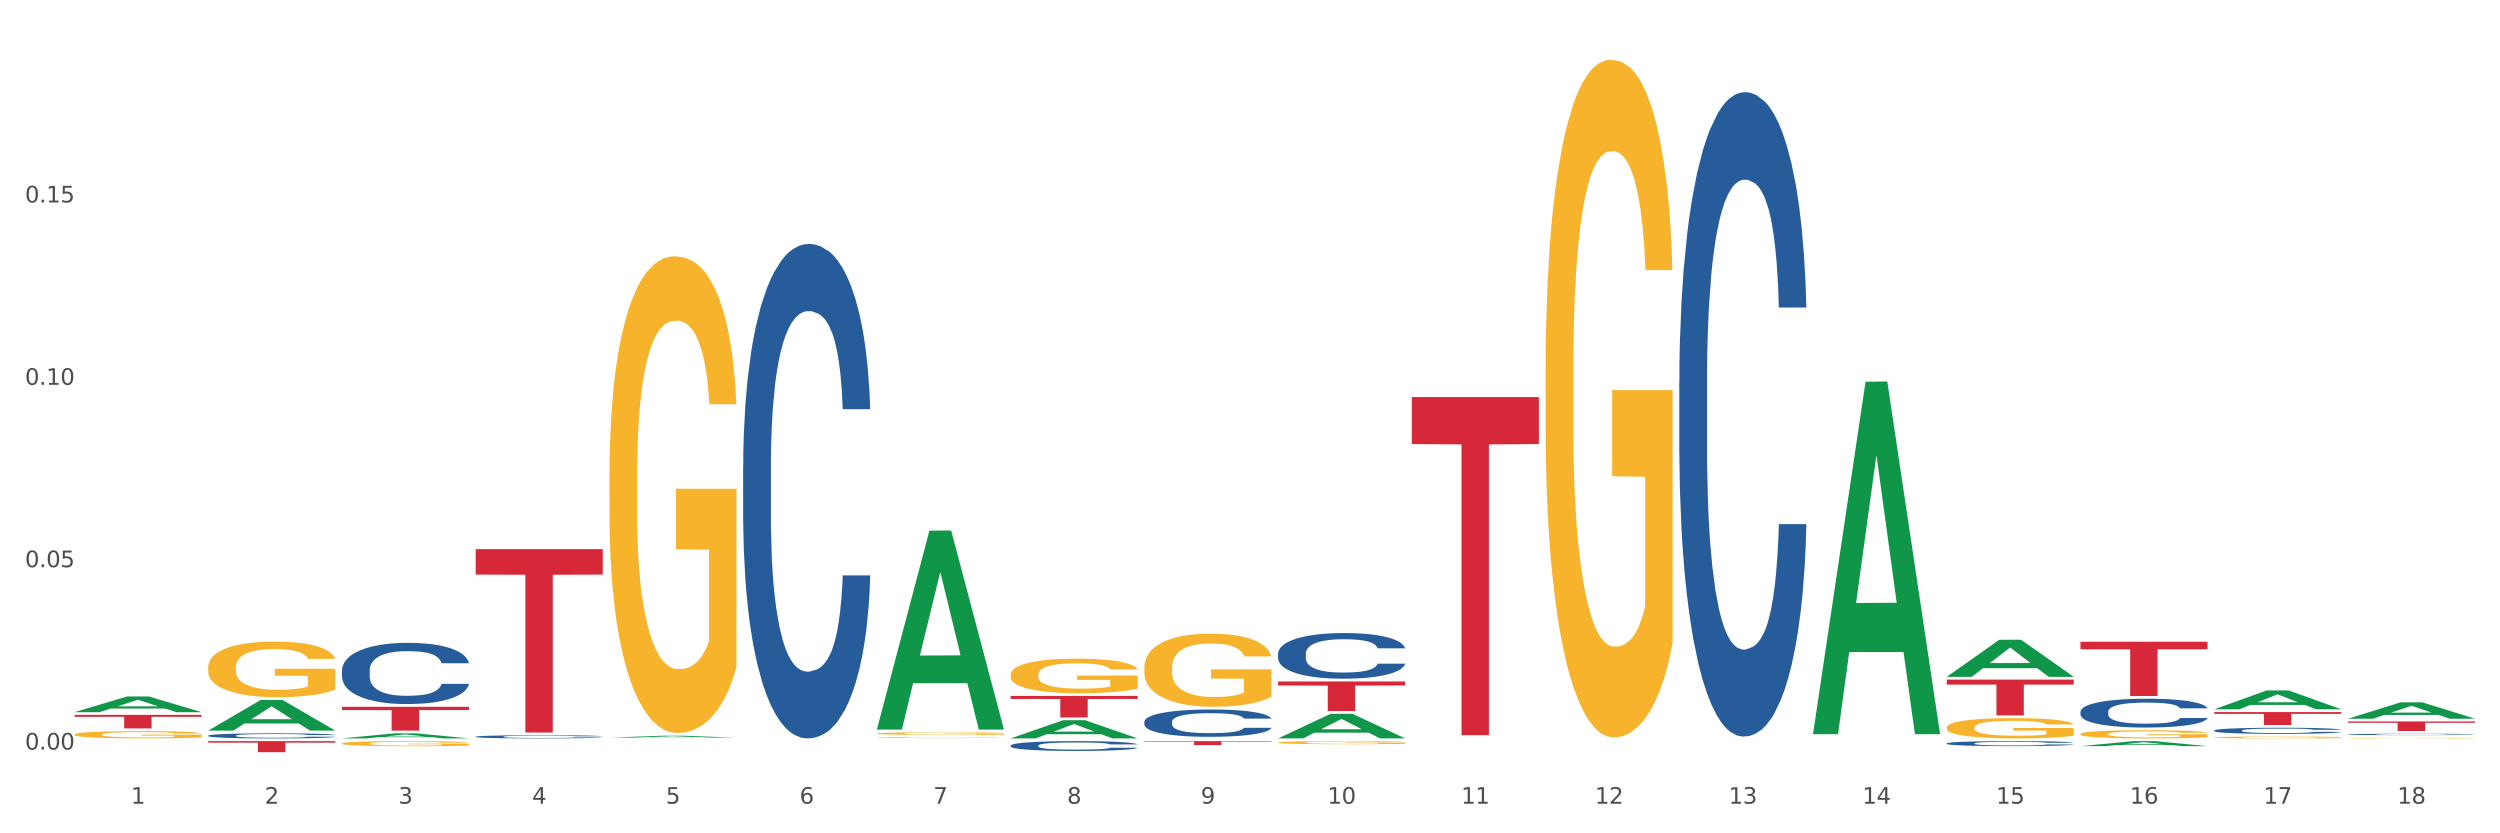 <?xml version="1.0" encoding="utf-8" standalone="no"?>
<!DOCTYPE svg PUBLIC "-//W3C//DTD SVG 1.1//EN"
  "http://www.w3.org/Graphics/SVG/1.1/DTD/svg11.dtd">
<svg xmlns:xlink="http://www.w3.org/1999/xlink" width="1080pt" height="360pt" viewBox="0 0 1080 360" xmlns="http://www.w3.org/2000/svg" version="1.1">
 <rect x="0" y="0" width="1080" height="360" fill="#333333" stroke="none"/>
 <defs>
  <style type="text/css">*{stroke-linejoin: round; stroke-linecap: butt}</style>
 </defs>
 <g id="figure_1">
  <g id="patch_1">
   <path d="M 0 360 
L 1080 360 
L 1080 0 
L 0 0 
z
" style="fill: #ffffff; stroke: #ffffff; stroke-linejoin: miter"/>
  </g>
  <g id="axes_1">
   <g id="matplotlib.axis_1">
    <g id="xtick_1">
     <g id="text_1">
      <!-- 1 -->
      <g style="fill: #4d4d4d" transform="translate(56.563 347.204) scale(0.096 -0.096)">
       <defs>
        <path id="DejaVuSans-31" d="M 794 531 
L 1825 531 
L 1825 4091 
L 703 3866 
L 703 4441 
L 1819 4666 
L 2450 4666 
L 2450 531 
L 3481 531 
L 3481 0 
L 794 0 
L 794 531 
z
" transform="scale(0.016)"/>
       </defs>
       <use xlink:href="#DejaVuSans-31"/>
      </g>
     </g>
    </g>
    <g id="xtick_2">
     <g id="text_2">
      <!-- 2 -->
      <g style="fill: #4d4d4d" transform="translate(114.336 347.204) scale(0.096 -0.096)">
       <defs>
        <path id="DejaVuSans-32" d="M 1228 531 
L 3431 531 
L 3431 0 
L 469 0 
L 469 531 
Q 828 903 1448 1529 
Q 2069 2156 2228 2338 
Q 2531 2678 2651 2914 
Q 2772 3150 2772 3378 
Q 2772 3750 2511 3984 
Q 2250 4219 1831 4219 
Q 1534 4219 1204 4116 
Q 875 4013 500 3803 
L 500 4441 
Q 881 4594 1212 4672 
Q 1544 4750 1819 4750 
Q 2544 4750 2975 4387 
Q 3406 4025 3406 3419 
Q 3406 3131 3298 2873 
Q 3191 2616 2906 2266 
Q 2828 2175 2409 1742 
Q 1991 1309 1228 531 
z
" transform="scale(0.016)"/>
       </defs>
       <use xlink:href="#DejaVuSans-32"/>
      </g>
     </g>
    </g>
    <g id="xtick_3">
     <g id="text_3">
      <!-- 3 -->
      <g style="fill: #4d4d4d" transform="translate(172.109 347.204) scale(0.096 -0.096)">
       <defs>
        <path id="DejaVuSans-33" d="M 2597 2516 
Q 3050 2419 3304 2112 
Q 3559 1806 3559 1356 
Q 3559 666 3084 287 
Q 2609 -91 1734 -91 
Q 1441 -91 1130 -33 
Q 819 25 488 141 
L 488 750 
Q 750 597 1062 519 
Q 1375 441 1716 441 
Q 2309 441 2620 675 
Q 2931 909 2931 1356 
Q 2931 1769 2642 2001 
Q 2353 2234 1838 2234 
L 1294 2234 
L 1294 2753 
L 1863 2753 
Q 2328 2753 2575 2939 
Q 2822 3125 2822 3475 
Q 2822 3834 2567 4026 
Q 2313 4219 1838 4219 
Q 1578 4219 1281 4162 
Q 984 4106 628 3988 
L 628 4550 
Q 988 4650 1302 4700 
Q 1616 4750 1894 4750 
Q 2613 4750 3031 4423 
Q 3450 4097 3450 3541 
Q 3450 3153 3228 2886 
Q 3006 2619 2597 2516 
z
" transform="scale(0.016)"/>
       </defs>
       <use xlink:href="#DejaVuSans-33"/>
      </g>
     </g>
    </g>
    <g id="xtick_4">
     <g id="text_4">
      <!-- 4 -->
      <g style="fill: #4d4d4d" transform="translate(229.882 347.204) scale(0.096 -0.096)">
       <defs>
        <path id="DejaVuSans-34" d="M 2419 4116 
L 825 1625 
L 2419 1625 
L 2419 4116 
z
M 2253 4666 
L 3047 4666 
L 3047 1625 
L 3713 1625 
L 3713 1100 
L 3047 1100 
L 3047 0 
L 2419 0 
L 2419 1100 
L 313 1100 
L 313 1709 
L 2253 4666 
z
" transform="scale(0.016)"/>
       </defs>
       <use xlink:href="#DejaVuSans-34"/>
      </g>
     </g>
    </g>
    <g id="xtick_5">
     <g id="text_5">
      <!-- 5 -->
      <g style="fill: #4d4d4d" transform="translate(287.655 347.204) scale(0.096 -0.096)">
       <defs>
        <path id="DejaVuSans-35" d="M 691 4666 
L 3169 4666 
L 3169 4134 
L 1269 4134 
L 1269 2991 
Q 1406 3038 1543 3061 
Q 1681 3084 1819 3084 
Q 2600 3084 3056 2656 
Q 3513 2228 3513 1497 
Q 3513 744 3044 326 
Q 2575 -91 1722 -91 
Q 1428 -91 1123 -41 
Q 819 9 494 109 
L 494 744 
Q 775 591 1075 516 
Q 1375 441 1709 441 
Q 2250 441 2565 725 
Q 2881 1009 2881 1497 
Q 2881 1984 2565 2268 
Q 2250 2553 1709 2553 
Q 1456 2553 1204 2497 
Q 953 2441 691 2322 
L 691 4666 
z
" transform="scale(0.016)"/>
       </defs>
       <use xlink:href="#DejaVuSans-35"/>
      </g>
     </g>
    </g>
    <g id="xtick_6">
     <g id="text_6">
      <!-- 6 -->
      <g style="fill: #4d4d4d" transform="translate(345.428 347.204) scale(0.096 -0.096)">
       <defs>
        <path id="DejaVuSans-36" d="M 2113 2584 
Q 1688 2584 1439 2293 
Q 1191 2003 1191 1497 
Q 1191 994 1439 701 
Q 1688 409 2113 409 
Q 2538 409 2786 701 
Q 3034 994 3034 1497 
Q 3034 2003 2786 2293 
Q 2538 2584 2113 2584 
z
M 3366 4563 
L 3366 3988 
Q 3128 4100 2886 4159 
Q 2644 4219 2406 4219 
Q 1781 4219 1451 3797 
Q 1122 3375 1075 2522 
Q 1259 2794 1537 2939 
Q 1816 3084 2150 3084 
Q 2853 3084 3261 2657 
Q 3669 2231 3669 1497 
Q 3669 778 3244 343 
Q 2819 -91 2113 -91 
Q 1303 -91 875 529 
Q 447 1150 447 2328 
Q 447 3434 972 4092 
Q 1497 4750 2381 4750 
Q 2619 4750 2861 4703 
Q 3103 4656 3366 4563 
z
" transform="scale(0.016)"/>
       </defs>
       <use xlink:href="#DejaVuSans-36"/>
      </g>
     </g>
    </g>
    <g id="xtick_7">
     <g id="text_7">
      <!-- 7 -->
      <g style="fill: #4d4d4d" transform="translate(403.201 347.204) scale(0.096 -0.096)">
       <defs>
        <path id="DejaVuSans-37" d="M 525 4666 
L 3525 4666 
L 3525 4397 
L 1831 0 
L 1172 0 
L 2766 4134 
L 525 4134 
L 525 4666 
z
" transform="scale(0.016)"/>
       </defs>
       <use xlink:href="#DejaVuSans-37"/>
      </g>
     </g>
    </g>
    <g id="xtick_8">
     <g id="text_8">
      <!-- 8 -->
      <g style="fill: #4d4d4d" transform="translate(460.974 347.204) scale(0.096 -0.096)">
       <defs>
        <path id="DejaVuSans-38" d="M 2034 2216 
Q 1584 2216 1326 1975 
Q 1069 1734 1069 1313 
Q 1069 891 1326 650 
Q 1584 409 2034 409 
Q 2484 409 2743 651 
Q 3003 894 3003 1313 
Q 3003 1734 2745 1975 
Q 2488 2216 2034 2216 
z
M 1403 2484 
Q 997 2584 770 2862 
Q 544 3141 544 3541 
Q 544 4100 942 4425 
Q 1341 4750 2034 4750 
Q 2731 4750 3128 4425 
Q 3525 4100 3525 3541 
Q 3525 3141 3298 2862 
Q 3072 2584 2669 2484 
Q 3125 2378 3379 2068 
Q 3634 1759 3634 1313 
Q 3634 634 3220 271 
Q 2806 -91 2034 -91 
Q 1263 -91 848 271 
Q 434 634 434 1313 
Q 434 1759 690 2068 
Q 947 2378 1403 2484 
z
M 1172 3481 
Q 1172 3119 1398 2916 
Q 1625 2713 2034 2713 
Q 2441 2713 2670 2916 
Q 2900 3119 2900 3481 
Q 2900 3844 2670 4047 
Q 2441 4250 2034 4250 
Q 1625 4250 1398 4047 
Q 1172 3844 1172 3481 
z
" transform="scale(0.016)"/>
       </defs>
       <use xlink:href="#DejaVuSans-38"/>
      </g>
     </g>
    </g>
    <g id="xtick_9">
     <g id="text_9">
      <!-- 9 -->
      <g style="fill: #4d4d4d" transform="translate(518.747 347.204) scale(0.096 -0.096)">
       <defs>
        <path id="DejaVuSans-39" d="M 703 97 
L 703 672 
Q 941 559 1184 500 
Q 1428 441 1663 441 
Q 2288 441 2617 861 
Q 2947 1281 2994 2138 
Q 2813 1869 2534 1725 
Q 2256 1581 1919 1581 
Q 1219 1581 811 2004 
Q 403 2428 403 3163 
Q 403 3881 828 4315 
Q 1253 4750 1959 4750 
Q 2769 4750 3195 4129 
Q 3622 3509 3622 2328 
Q 3622 1225 3098 567 
Q 2575 -91 1691 -91 
Q 1453 -91 1209 -44 
Q 966 3 703 97 
z
M 1959 2075 
Q 2384 2075 2632 2365 
Q 2881 2656 2881 3163 
Q 2881 3666 2632 3958 
Q 2384 4250 1959 4250 
Q 1534 4250 1286 3958 
Q 1038 3666 1038 3163 
Q 1038 2656 1286 2365 
Q 1534 2075 1959 2075 
z
" transform="scale(0.016)"/>
       </defs>
       <use xlink:href="#DejaVuSans-39"/>
      </g>
     </g>
    </g>
    <g id="xtick_10">
     <g id="text_10">
      <!-- 10 -->
      <g style="fill: #4d4d4d" transform="translate(573.466 347.204) scale(0.096 -0.096)">
       <defs>
        <path id="DejaVuSans-30" d="M 2034 4250 
Q 1547 4250 1301 3770 
Q 1056 3291 1056 2328 
Q 1056 1369 1301 889 
Q 1547 409 2034 409 
Q 2525 409 2770 889 
Q 3016 1369 3016 2328 
Q 3016 3291 2770 3770 
Q 2525 4250 2034 4250 
z
M 2034 4750 
Q 2819 4750 3233 4129 
Q 3647 3509 3647 2328 
Q 3647 1150 3233 529 
Q 2819 -91 2034 -91 
Q 1250 -91 836 529 
Q 422 1150 422 2328 
Q 422 3509 836 4129 
Q 1250 4750 2034 4750 
z
" transform="scale(0.016)"/>
       </defs>
       <use xlink:href="#DejaVuSans-31"/>
       <use xlink:href="#DejaVuSans-30" transform="translate(63.623 0)"/>
      </g>
     </g>
    </g>
    <g id="xtick_11">
     <g id="text_11">
      <!-- 11 -->
      <g style="fill: #4d4d4d" transform="translate(631.239 347.204) scale(0.096 -0.096)">
       <use xlink:href="#DejaVuSans-31"/>
       <use xlink:href="#DejaVuSans-31" transform="translate(63.623 0)"/>
      </g>
     </g>
    </g>
    <g id="xtick_12">
     <g id="text_12">
      <!-- 12 -->
      <g style="fill: #4d4d4d" transform="translate(689.012 347.204) scale(0.096 -0.096)">
       <use xlink:href="#DejaVuSans-31"/>
       <use xlink:href="#DejaVuSans-32" transform="translate(63.623 0)"/>
      </g>
     </g>
    </g>
    <g id="xtick_13">
     <g id="text_13">
      <!-- 13 -->
      <g style="fill: #4d4d4d" transform="translate(746.785 347.204) scale(0.096 -0.096)">
       <use xlink:href="#DejaVuSans-31"/>
       <use xlink:href="#DejaVuSans-33" transform="translate(63.623 0)"/>
      </g>
     </g>
    </g>
    <g id="xtick_14">
     <g id="text_14">
      <!-- 14 -->
      <g style="fill: #4d4d4d" transform="translate(804.558 347.204) scale(0.096 -0.096)">
       <use xlink:href="#DejaVuSans-31"/>
       <use xlink:href="#DejaVuSans-34" transform="translate(63.623 0)"/>
      </g>
     </g>
    </g>
    <g id="xtick_15">
     <g id="text_15">
      <!-- 15 -->
      <g style="fill: #4d4d4d" transform="translate(862.331 347.204) scale(0.096 -0.096)">
       <use xlink:href="#DejaVuSans-31"/>
       <use xlink:href="#DejaVuSans-35" transform="translate(63.623 0)"/>
      </g>
     </g>
    </g>
    <g id="xtick_16">
     <g id="text_16">
      <!-- 16 -->
      <g style="fill: #4d4d4d" transform="translate(920.104 347.204) scale(0.096 -0.096)">
       <use xlink:href="#DejaVuSans-31"/>
       <use xlink:href="#DejaVuSans-36" transform="translate(63.623 0)"/>
      </g>
     </g>
    </g>
    <g id="xtick_17">
     <g id="text_17">
      <!-- 17 -->
      <g style="fill: #4d4d4d" transform="translate(977.877 347.204) scale(0.096 -0.096)">
       <use xlink:href="#DejaVuSans-31"/>
       <use xlink:href="#DejaVuSans-37" transform="translate(63.623 0)"/>
      </g>
     </g>
    </g>
    <g id="xtick_18">
     <g id="text_18">
      <!-- 18 -->
      <g style="fill: #4d4d4d" transform="translate(1035.65 347.204) scale(0.096 -0.096)">
       <use xlink:href="#DejaVuSans-31"/>
       <use xlink:href="#DejaVuSans-38" transform="translate(63.623 0)"/>
      </g>
     </g>
    </g>
    <g id="xtick_19"/>
    <g id="xtick_20"/>
    <g id="xtick_21"/>
    <g id="xtick_22"/>
    <g id="xtick_23"/>
    <g id="xtick_24"/>
    <g id="xtick_25"/>
    <g id="xtick_26"/>
    <g id="xtick_27"/>
    <g id="xtick_28"/>
    <g id="xtick_29"/>
    <g id="xtick_30"/>
    <g id="xtick_31"/>
    <g id="xtick_32"/>
    <g id="xtick_33"/>
    <g id="xtick_34"/>
    <g id="xtick_35"/>
   </g>
   <g id="matplotlib.axis_2">
    <g id="ytick_1">
     <g id="text_19">
      <!-- 0.00 -->
      <g style="fill: #4d4d4d" transform="translate(10.8 323.818) scale(0.096 -0.096)">
       <defs>
        <path id="DejaVuSans-2e" d="M 684 794 
L 1344 794 
L 1344 0 
L 684 0 
L 684 794 
z
" transform="scale(0.016)"/>
       </defs>
       <use xlink:href="#DejaVuSans-30"/>
       <use xlink:href="#DejaVuSans-2e" transform="translate(63.623 0)"/>
       <use xlink:href="#DejaVuSans-30" transform="translate(95.41 0)"/>
       <use xlink:href="#DejaVuSans-30" transform="translate(159.033 0)"/>
      </g>
     </g>
    </g>
    <g id="ytick_2">
     <g id="text_20">
      <!-- 0.05 -->
      <g style="fill: #4d4d4d" transform="translate(10.8 245.033) scale(0.096 -0.096)">
       <use xlink:href="#DejaVuSans-30"/>
       <use xlink:href="#DejaVuSans-2e" transform="translate(63.623 0)"/>
       <use xlink:href="#DejaVuSans-30" transform="translate(95.41 0)"/>
       <use xlink:href="#DejaVuSans-35" transform="translate(159.033 0)"/>
      </g>
     </g>
    </g>
    <g id="ytick_3">
     <g id="text_21">
      <!-- 0.10 -->
      <g style="fill: #4d4d4d" transform="translate(10.8 166.248) scale(0.096 -0.096)">
       <use xlink:href="#DejaVuSans-30"/>
       <use xlink:href="#DejaVuSans-2e" transform="translate(63.623 0)"/>
       <use xlink:href="#DejaVuSans-31" transform="translate(95.41 0)"/>
       <use xlink:href="#DejaVuSans-30" transform="translate(159.033 0)"/>
      </g>
     </g>
    </g>
    <g id="ytick_4">
     <g id="text_22">
      <!-- 0.15 -->
      <g style="fill: #4d4d4d" transform="translate(10.8 87.463) scale(0.096 -0.096)">
       <use xlink:href="#DejaVuSans-30"/>
       <use xlink:href="#DejaVuSans-2e" transform="translate(63.623 0)"/>
       <use xlink:href="#DejaVuSans-31" transform="translate(95.41 0)"/>
       <use xlink:href="#DejaVuSans-35" transform="translate(159.033 0)"/>
      </g>
     </g>
    </g>
    <g id="ytick_5"/>
    <g id="ytick_6"/>
    <g id="ytick_7"/>
    <g id="ytick_8"/>
   </g>
   <g id="PolyCollection_1">
    <path d="M 32.175 307.645 
L 32.232 307.638 
L 54.864 300.877 
L 64.257 300.87 
L 87.059 307.657 
L 76.196 307.657 
L 71.273 306.077 
L 47.905 306.077 
L 47.735 306.102 
L 42.982 307.657 
L 32.175 307.657 
L 32.175 307.645 
L 50.847 305.134 
L 68.331 305.127 
L 59.674 302.317 
L 59.561 302.304 
L 59.447 302.323 
L 50.79 305.127 
L 50.847 305.134 
L 32.175 307.645 
z
" clip-path="url(#pcdba76acb9)" style="fill: #109648"/>
    <path d="M 89.948 315.605 
L 90.005 315.593 
L 112.637 302.373 
L 122.03 302.361 
L 144.832 315.63 
L 133.969 315.63 
L 129.046 312.54 
L 105.678 312.54 
L 105.508 312.59 
L 100.755 315.63 
L 89.948 315.63 
L 89.948 315.605 
L 108.62 310.696 
L 126.104 310.684 
L 117.447 305.189 
L 117.334 305.164 
L 117.22 305.202 
L 108.563 310.684 
L 108.62 310.696 
L 89.948 315.605 
z
" clip-path="url(#pcdba76acb9)" style="fill: #109648"/>
    <path d="M 147.721 318.989 
L 147.778 318.987 
L 170.41 316.807 
L 179.803 316.805 
L 202.605 318.993 
L 191.742 318.993 
L 186.819 318.483 
L 163.451 318.483 
L 163.281 318.492 
L 158.528 318.993 
L 147.721 318.993 
L 147.721 318.989 
L 166.393 318.179 
L 183.877 318.177 
L 175.22 317.272 
L 175.107 317.267 
L 174.993 317.274 
L 166.336 318.177 
L 166.393 318.179 
L 147.721 318.989 
z
" clip-path="url(#pcdba76acb9)" style="fill: #109648"/>
    <path d="M 263.267 318.656 
L 263.324 318.655 
L 285.956 317.839 
L 295.349 317.838 
L 318.151 318.658 
L 307.288 318.658 
L 302.365 318.467 
L 278.997 318.467 
L 278.827 318.47 
L 274.074 318.658 
L 263.267 318.658 
L 263.267 318.656 
L 281.939 318.353 
L 299.423 318.352 
L 290.766 318.013 
L 290.653 318.011 
L 290.539 318.013 
L 281.882 318.352 
L 281.939 318.353 
L 263.267 318.656 
z
" clip-path="url(#pcdba76acb9)" style="fill: #109648"/>
    <path d="M 898.77 277.241 
L 953.654 277.241 
L 953.654 280.496 
L 932.064 280.518 
L 932.064 300.664 
L 920.229 300.664 
L 920.229 280.518 
L 898.77 280.496 
L 898.77 277.263 
L 898.77 277.241 
z
" clip-path="url(#pcdba76acb9)" style="fill: #d62839"/>
    <path d="M 840.997 293.583 
L 895.881 293.583 
L 895.881 295.733 
L 874.291 295.747 
L 874.291 309.054 
L 862.456 309.054 
L 862.456 295.747 
L 840.997 295.733 
L 840.997 293.597 
L 840.997 293.583 
z
" clip-path="url(#pcdba76acb9)" style="fill: #d62839"/>
    <path d="M 1014.316 311.668 
L 1069.2 311.668 
L 1069.2 312.243 
L 1047.61 312.247 
L 1047.61 315.804 
L 1035.775 315.804 
L 1035.775 312.247 
L 1014.316 312.243 
L 1014.316 311.672 
L 1014.316 311.668 
z
" clip-path="url(#pcdba76acb9)" style="fill: #d62839"/>
    <path d="M 956.543 307.605 
L 1011.427 307.605 
L 1011.427 308.383 
L 989.837 308.388 
L 989.837 313.206 
L 978.002 313.206 
L 978.002 308.388 
L 956.543 308.383 
L 956.543 307.61 
L 956.543 307.605 
z
" clip-path="url(#pcdba76acb9)" style="fill: #d62839"/>
    <path d="M 1014.316 310.477 
L 1014.372 310.471 
L 1037.005 303.421 
L 1046.398 303.414 
L 1069.2 310.491 
L 1058.336 310.491 
L 1053.414 308.843 
L 1030.045 308.843 
L 1029.876 308.869 
L 1025.123 310.491 
L 1014.316 310.491 
L 1014.316 310.477 
L 1032.988 307.859 
L 1050.471 307.853 
L 1041.814 304.923 
L 1041.701 304.909 
L 1041.588 304.929 
L 1032.931 307.853 
L 1032.988 307.859 
L 1014.316 310.477 
z
" clip-path="url(#pcdba76acb9)" style="fill: #109648"/>
    <path d="M 956.543 306.412 
L 956.599 306.404 
L 979.232 298.256 
L 988.625 298.248 
L 1011.427 306.427 
L 1000.563 306.427 
L 995.641 304.522 
L 972.272 304.522 
L 972.103 304.553 
L 967.35 306.427 
L 956.543 306.427 
L 956.543 306.412 
L 975.215 303.386 
L 992.698 303.378 
L 984.041 299.991 
L 983.928 299.976 
L 983.815 299.999 
L 975.158 303.378 
L 975.215 303.386 
L 956.543 306.412 
z
" clip-path="url(#pcdba76acb9)" style="fill: #109648"/>
    <path d="M 205.494 237.217 
L 260.378 237.217 
L 260.378 248.227 
L 238.789 248.302 
L 238.789 316.448 
L 226.953 316.448 
L 226.953 248.302 
L 205.494 248.227 
L 205.494 237.291 
L 205.494 237.217 
z
" clip-path="url(#pcdba76acb9)" style="fill: #d62839"/>
    <path d="M 147.721 305.325 
L 202.605 305.325 
L 202.605 306.757 
L 181.016 306.767 
L 181.016 315.628 
L 169.18 315.628 
L 169.18 306.767 
L 147.721 306.757 
L 147.721 305.335 
L 147.721 305.325 
z
" clip-path="url(#pcdba76acb9)" style="fill: #d62839"/>
    <path d="M 552.132 294.38 
L 607.016 294.38 
L 607.016 296.158 
L 585.427 296.17 
L 585.427 307.179 
L 573.591 307.179 
L 573.591 296.17 
L 552.132 296.158 
L 552.132 294.392 
L 552.132 294.38 
z
" clip-path="url(#pcdba76acb9)" style="fill: #d62839"/>
    <path d="M 609.905 171.546 
L 664.789 171.546 
L 664.789 191.841 
L 643.2 191.979 
L 643.2 317.593 
L 631.364 317.593 
L 631.364 191.979 
L 609.905 191.841 
L 609.905 171.683 
L 609.905 171.546 
z
" clip-path="url(#pcdba76acb9)" style="fill: #d62839"/>
    <path d="M 494.359 320.171 
L 549.243 320.171 
L 549.243 320.408 
L 527.654 320.41 
L 527.654 321.883 
L 515.818 321.883 
L 515.818 320.41 
L 494.359 320.408 
L 494.359 320.172 
L 494.359 320.171 
z
" clip-path="url(#pcdba76acb9)" style="fill: #d62839"/>
    <path d="M 436.586 300.657 
L 491.47 300.657 
L 491.47 301.948 
L 469.881 301.957 
L 469.881 309.946 
L 458.045 309.946 
L 458.045 301.957 
L 436.586 301.948 
L 436.586 300.666 
L 436.586 300.657 
z
" clip-path="url(#pcdba76acb9)" style="fill: #d62839"/>
    <path d="M 32.175 317.3 
L 32.24 317.297 
L 32.24 317.194 
L 32.369 317.105 
L 33.017 316.889 
L 33.989 316.711 
L 34.702 316.616 
L 35.415 316.538 
L 36.257 316.461 
L 37.294 316.38 
L 39.173 316.262 
L 40.34 316.202 
L 41.765 316.139 
L 44.357 316.047 
L 46.236 315.995 
L 48.18 315.952 
L 51.355 315.9 
L 53.429 315.877 
L 55.632 315.86 
L 58.289 315.848 
L 60.298 315.846 
L 64.704 315.854 
L 68.462 315.88 
L 70.277 315.9 
L 72.609 315.935 
L 73.84 315.958 
L 75.849 316.004 
L 77.923 316.064 
L 79.348 316.116 
L 81.487 316.214 
L 83.107 316.311 
L 84.597 316.432 
L 85.375 316.515 
L 85.958 316.593 
L 86.476 316.682 
L 86.995 316.823 
L 75.331 316.823 
L 74.877 316.722 
L 74.164 316.627 
L 73.128 316.535 
L 72.22 316.478 
L 70.665 316.406 
L 69.24 316.36 
L 67.749 316.326 
L 65.935 316.297 
L 64.509 316.282 
L 62.501 316.271 
L 58.548 316.274 
L 55.891 316.297 
L 54.077 316.326 
L 52.911 316.351 
L 51.874 316.38 
L 50.707 316.42 
L 49.347 316.481 
L 48.375 316.535 
L 47.403 316.604 
L 46.625 316.673 
L 45.912 316.754 
L 45.329 316.84 
L 44.876 316.929 
L 44.487 317.038 
L 44.163 317.219 
L 44.163 317.613 
L 44.292 317.702 
L 44.616 317.82 
L 45.005 317.909 
L 45.653 318.016 
L 46.236 318.088 
L 47.338 318.191 
L 48.569 318.277 
L 49.541 318.332 
L 50.513 318.378 
L 52.198 318.441 
L 54.077 318.493 
L 55.697 318.524 
L 57.9 318.553 
L 59.39 318.565 
L 60.686 318.57 
L 63.861 318.57 
L 66.129 318.562 
L 68.657 318.542 
L 70.601 318.516 
L 72.22 318.484 
L 74.035 318.432 
L 75.201 318.384 
L 75.201 317.783 
L 60.946 317.78 
L 60.946 317.38 
L 87.059 317.38 
L 87.059 318.553 
L 85.958 318.614 
L 84.727 318.668 
L 83.431 318.717 
L 81.487 318.777 
L 79.154 318.835 
L 77.08 318.875 
L 74.877 318.91 
L 72.285 318.941 
L 68.916 318.97 
L 66.842 318.981 
L 64.25 318.99 
L 61.205 318.993 
L 58.548 318.987 
L 55.956 318.973 
L 53.235 318.947 
L 50.578 318.91 
L 48.569 318.872 
L 46.56 318.826 
L 44.422 318.766 
L 42.737 318.708 
L 41.441 318.657 
L 40.016 318.591 
L 38.46 318.504 
L 37.294 318.427 
L 36.257 318.346 
L 35.156 318.243 
L 34.378 318.154 
L 33.601 318.042 
L 33.147 317.958 
L 32.629 317.829 
L 32.24 317.648 
L 32.175 317.3 
z
" clip-path="url(#pcdba76acb9)" style="fill: #f7b32b"/>
    <path d="M 89.948 288.273 
L 90.013 288.251 
L 90.013 287.462 
L 90.142 286.783 
L 90.79 285.139 
L 91.762 283.78 
L 92.475 283.057 
L 93.188 282.465 
L 94.03 281.873 
L 95.067 281.26 
L 96.946 280.361 
L 98.113 279.901 
L 99.538 279.418 
L 102.13 278.717 
L 104.009 278.322 
L 105.953 277.994 
L 109.128 277.599 
L 111.202 277.424 
L 113.405 277.292 
L 116.062 277.205 
L 118.071 277.183 
L 122.477 277.248 
L 126.235 277.446 
L 128.049 277.599 
L 130.382 277.862 
L 131.613 278.038 
L 133.622 278.388 
L 135.696 278.849 
L 137.121 279.243 
L 139.26 279.988 
L 140.88 280.733 
L 142.37 281.654 
L 143.148 282.29 
L 143.731 282.881 
L 144.249 283.561 
L 144.768 284.635 
L 133.104 284.635 
L 132.65 283.868 
L 131.937 283.144 
L 130.901 282.443 
L 129.993 282.005 
L 128.438 281.457 
L 127.013 281.106 
L 125.522 280.843 
L 123.708 280.624 
L 122.282 280.514 
L 120.274 280.427 
L 116.321 280.449 
L 113.664 280.624 
L 111.85 280.843 
L 110.684 281.04 
L 109.647 281.26 
L 108.48 281.566 
L 107.12 282.027 
L 106.148 282.443 
L 105.176 282.969 
L 104.398 283.495 
L 103.685 284.109 
L 103.102 284.766 
L 102.648 285.446 
L 102.26 286.279 
L 101.936 287.66 
L 101.936 290.662 
L 102.065 291.342 
L 102.389 292.241 
L 102.778 292.92 
L 103.426 293.731 
L 104.009 294.279 
L 105.111 295.068 
L 106.342 295.726 
L 107.314 296.142 
L 108.286 296.493 
L 109.971 296.975 
L 111.85 297.369 
L 113.47 297.611 
L 115.673 297.83 
L 117.163 297.917 
L 118.459 297.961 
L 121.634 297.961 
L 123.902 297.895 
L 126.43 297.742 
L 128.373 297.545 
L 129.993 297.304 
L 131.808 296.909 
L 132.974 296.537 
L 132.974 291.956 
L 118.719 291.934 
L 118.719 288.887 
L 144.832 288.887 
L 144.832 297.83 
L 143.731 298.29 
L 142.5 298.706 
L 141.204 299.079 
L 139.26 299.539 
L 136.927 299.978 
L 134.853 300.285 
L 132.65 300.548 
L 130.058 300.789 
L 126.689 301.008 
L 124.615 301.096 
L 122.023 301.161 
L 118.978 301.183 
L 116.321 301.139 
L 113.729 301.03 
L 111.007 300.833 
L 108.351 300.548 
L 106.342 300.263 
L 104.333 299.912 
L 102.195 299.452 
L 100.51 299.013 
L 99.214 298.619 
L 97.789 298.115 
L 96.233 297.457 
L 95.067 296.865 
L 94.03 296.252 
L 92.929 295.463 
L 92.151 294.783 
L 91.374 293.928 
L 90.92 293.293 
L 90.402 292.306 
L 90.013 290.925 
L 89.948 288.273 
z
" clip-path="url(#pcdba76acb9)" style="fill: #f7b32b"/>
    <path d="M 1014.316 317.25 
L 1014.381 317.25 
L 1014.381 317.234 
L 1014.575 317.214 
L 1015.289 317.175 
L 1016.197 317.146 
L 1017.754 317.113 
L 1018.597 317.098 
L 1019.7 317.082 
L 1021.971 317.057 
L 1024.566 317.035 
L 1026.382 317.023 
L 1027.745 317.015 
L 1030.794 317.002 
L 1032.546 316.996 
L 1034.362 316.991 
L 1035.919 316.987 
L 1038.514 316.984 
L 1040.59 316.982 
L 1042.99 316.981 
L 1045.002 316.982 
L 1047.661 316.984 
L 1051.554 316.991 
L 1053.046 316.994 
L 1055.057 317.001 
L 1057.133 317.01 
L 1058.82 317.019 
L 1060.766 317.031 
L 1062.777 317.047 
L 1064.724 317.068 
L 1066.086 317.087 
L 1067.189 317.108 
L 1068.162 317.132 
L 1068.876 317.159 
L 1069.2 317.181 
L 1057.328 317.181 
L 1057.003 317.161 
L 1056.355 317.139 
L 1055.706 317.125 
L 1054.992 317.113 
L 1053.889 317.099 
L 1052.916 317.09 
L 1051.294 317.08 
L 1049.802 317.073 
L 1048.57 317.069 
L 1047.078 317.066 
L 1043.899 317.063 
L 1041.628 317.063 
L 1040.201 317.064 
L 1038.449 317.067 
L 1036.957 317.07 
L 1035.205 317.077 
L 1033.843 317.084 
L 1032.481 317.093 
L 1031.702 317.1 
L 1030.534 317.112 
L 1029.756 317.122 
L 1028.718 317.139 
L 1028.134 317.151 
L 1027.096 317.182 
L 1026.642 317.205 
L 1026.447 317.221 
L 1026.318 317.238 
L 1026.318 317.324 
L 1026.707 317.362 
L 1027.031 317.378 
L 1027.55 317.397 
L 1028.523 317.421 
L 1029.951 317.444 
L 1031.443 317.461 
L 1032.675 317.472 
L 1033.843 317.479 
L 1035.011 317.485 
L 1036.438 317.491 
L 1037.606 317.494 
L 1039.357 317.497 
L 1041.433 317.499 
L 1043.055 317.499 
L 1046.364 317.496 
L 1047.856 317.494 
L 1049.283 317.49 
L 1050.84 317.484 
L 1052.073 317.477 
L 1052.787 317.472 
L 1053.954 317.462 
L 1054.863 317.451 
L 1055.641 317.438 
L 1056.16 317.427 
L 1056.744 317.411 
L 1057.198 317.392 
L 1057.328 317.383 
L 1069.2 317.383 
L 1068.94 317.402 
L 1068.486 317.421 
L 1067.578 317.447 
L 1066.864 317.462 
L 1065.762 317.48 
L 1064.594 317.495 
L 1062.972 317.512 
L 1061.48 317.525 
L 1059.923 317.536 
L 1058.236 317.546 
L 1055.187 317.559 
L 1054.084 317.563 
L 1051.749 317.57 
L 1049.932 317.573 
L 1047.272 317.577 
L 1044.547 317.579 
L 1041.693 317.58 
L 1039.163 317.579 
L 1036.373 317.576 
L 1034.622 317.572 
L 1032.675 317.567 
L 1030.405 317.56 
L 1028.264 317.55 
L 1026.253 317.54 
L 1024.371 317.527 
L 1022.62 317.513 
L 1020.349 317.489 
L 1018.662 317.466 
L 1017.43 317.445 
L 1016.586 317.427 
L 1015.743 317.404 
L 1015.289 317.388 
L 1014.575 317.35 
L 1014.316 317.314 
L 1014.316 317.25 
z
" clip-path="url(#pcdba76acb9)" style="fill: #255c99"/>
    <path d="M 436.586 291.452 
L 436.651 291.438 
L 436.651 290.947 
L 436.78 290.525 
L 437.428 289.503 
L 438.4 288.658 
L 439.113 288.208 
L 439.826 287.84 
L 440.668 287.472 
L 441.705 287.09 
L 443.584 286.531 
L 444.75 286.245 
L 446.176 285.945 
L 448.768 285.509 
L 450.647 285.264 
L 452.591 285.059 
L 455.766 284.814 
L 457.84 284.705 
L 460.043 284.623 
L 462.7 284.569 
L 464.708 284.555 
L 469.115 284.596 
L 472.873 284.719 
L 474.687 284.814 
L 477.02 284.978 
L 478.251 285.087 
L 480.26 285.305 
L 482.334 285.591 
L 483.759 285.836 
L 485.898 286.3 
L 487.517 286.763 
L 489.008 287.336 
L 489.785 287.731 
L 490.369 288.099 
L 490.887 288.521 
L 491.405 289.189 
L 479.742 289.189 
L 479.288 288.712 
L 478.575 288.262 
L 477.539 287.826 
L 476.631 287.554 
L 475.076 287.213 
L 473.651 286.995 
L 472.16 286.831 
L 470.346 286.695 
L 468.92 286.627 
L 466.912 286.572 
L 462.959 286.586 
L 460.302 286.695 
L 458.488 286.831 
L 457.321 286.954 
L 456.285 287.09 
L 455.118 287.281 
L 453.757 287.567 
L 452.785 287.826 
L 451.814 288.153 
L 451.036 288.48 
L 450.323 288.862 
L 449.74 289.271 
L 449.286 289.693 
L 448.898 290.211 
L 448.574 291.07 
L 448.574 292.937 
L 448.703 293.36 
L 449.027 293.919 
L 449.416 294.341 
L 450.064 294.845 
L 450.647 295.186 
L 451.749 295.677 
L 452.98 296.086 
L 453.952 296.345 
L 454.924 296.563 
L 456.609 296.862 
L 458.488 297.108 
L 460.108 297.258 
L 462.311 297.394 
L 463.801 297.449 
L 465.097 297.476 
L 468.272 297.476 
L 470.54 297.435 
L 473.067 297.34 
L 475.011 297.217 
L 476.631 297.067 
L 478.446 296.822 
L 479.612 296.59 
L 479.612 293.741 
L 465.356 293.728 
L 465.356 291.833 
L 491.47 291.833 
L 491.47 297.394 
L 490.369 297.68 
L 489.137 297.939 
L 487.841 298.171 
L 485.898 298.457 
L 483.565 298.73 
L 481.491 298.921 
L 479.288 299.084 
L 476.696 299.234 
L 473.327 299.37 
L 471.253 299.425 
L 468.661 299.466 
L 465.616 299.479 
L 462.959 299.452 
L 460.367 299.384 
L 457.645 299.261 
L 454.989 299.084 
L 452.98 298.907 
L 450.971 298.689 
L 448.833 298.403 
L 447.148 298.13 
L 445.852 297.885 
L 444.426 297.571 
L 442.871 297.162 
L 441.705 296.794 
L 440.668 296.413 
L 439.567 295.922 
L 438.789 295.5 
L 438.011 294.968 
L 437.558 294.573 
L 437.039 293.959 
L 436.651 293.101 
L 436.586 291.452 
z
" clip-path="url(#pcdba76acb9)" style="fill: #f7b32b"/>
    <path d="M 494.359 288.343 
L 494.424 288.314 
L 494.424 287.276 
L 494.553 286.382 
L 495.201 284.22 
L 496.173 282.432 
L 496.886 281.481 
L 497.599 280.703 
L 498.441 279.924 
L 499.478 279.117 
L 501.357 277.935 
L 502.523 277.329 
L 503.949 276.695 
L 506.541 275.772 
L 508.42 275.253 
L 510.364 274.821 
L 513.539 274.302 
L 515.613 274.071 
L 517.816 273.898 
L 520.473 273.783 
L 522.481 273.754 
L 526.888 273.841 
L 530.646 274.1 
L 532.46 274.302 
L 534.793 274.648 
L 536.024 274.879 
L 538.033 275.34 
L 540.107 275.945 
L 541.532 276.464 
L 543.671 277.445 
L 545.29 278.425 
L 546.781 279.636 
L 547.558 280.472 
L 548.142 281.25 
L 548.66 282.144 
L 549.178 283.557 
L 537.515 283.557 
L 537.061 282.548 
L 536.348 281.596 
L 535.311 280.674 
L 534.404 280.097 
L 532.849 279.376 
L 531.424 278.915 
L 529.933 278.569 
L 528.119 278.281 
L 526.693 278.137 
L 524.685 278.021 
L 520.732 278.05 
L 518.075 278.281 
L 516.261 278.569 
L 515.094 278.828 
L 514.058 279.117 
L 512.891 279.52 
L 511.53 280.126 
L 510.558 280.674 
L 509.586 281.366 
L 508.809 282.058 
L 508.096 282.865 
L 507.513 283.73 
L 507.059 284.624 
L 506.671 285.719 
L 506.347 287.536 
L 506.347 291.485 
L 506.476 292.379 
L 506.8 293.561 
L 507.189 294.455 
L 507.837 295.522 
L 508.42 296.243 
L 509.522 297.281 
L 510.753 298.146 
L 511.725 298.693 
L 512.697 299.155 
L 514.382 299.789 
L 516.261 300.308 
L 517.881 300.625 
L 520.084 300.913 
L 521.574 301.029 
L 522.87 301.086 
L 526.045 301.086 
L 528.313 301 
L 530.84 300.798 
L 532.784 300.539 
L 534.404 300.221 
L 536.219 299.702 
L 537.385 299.212 
L 537.385 293.187 
L 523.129 293.158 
L 523.129 289.15 
L 549.243 289.15 
L 549.243 300.913 
L 548.142 301.519 
L 546.91 302.067 
L 545.614 302.557 
L 543.671 303.162 
L 541.338 303.739 
L 539.264 304.143 
L 537.061 304.488 
L 534.469 304.806 
L 531.1 305.094 
L 529.026 305.209 
L 526.434 305.296 
L 523.389 305.325 
L 520.732 305.267 
L 518.14 305.123 
L 515.418 304.863 
L 512.762 304.488 
L 510.753 304.114 
L 508.744 303.652 
L 506.606 303.047 
L 504.921 302.47 
L 503.625 301.951 
L 502.199 301.288 
L 500.644 300.423 
L 499.478 299.645 
L 498.441 298.838 
L 497.34 297.8 
L 496.562 296.906 
L 495.784 295.781 
L 495.331 294.945 
L 494.812 293.648 
L 494.424 291.831 
L 494.359 288.343 
z
" clip-path="url(#pcdba76acb9)" style="fill: #f7b32b"/>
    <path d="M 147.721 321.187 
L 147.786 321.185 
L 147.786 321.113 
L 147.915 321.05 
L 148.563 320.9 
L 149.535 320.775 
L 150.248 320.709 
L 150.961 320.655 
L 151.803 320.6 
L 152.84 320.544 
L 154.719 320.462 
L 155.886 320.42 
L 157.311 320.375 
L 159.903 320.311 
L 161.782 320.275 
L 163.726 320.245 
L 166.901 320.209 
L 168.975 320.193 
L 171.178 320.181 
L 173.835 320.173 
L 175.844 320.171 
L 180.25 320.177 
L 184.008 320.195 
L 185.822 320.209 
L 188.155 320.233 
L 189.386 320.249 
L 191.395 320.281 
L 193.469 320.323 
L 194.894 320.359 
L 197.033 320.428 
L 198.653 320.496 
L 200.143 320.58 
L 200.921 320.639 
L 201.504 320.693 
L 202.022 320.755 
L 202.54 320.854 
L 190.877 320.854 
L 190.423 320.783 
L 189.71 320.717 
L 188.674 320.653 
L 187.766 320.612 
L 186.211 320.562 
L 184.786 320.53 
L 183.295 320.506 
L 181.481 320.486 
L 180.055 320.476 
L 178.047 320.468 
L 174.094 320.47 
L 171.437 320.486 
L 169.623 320.506 
L 168.456 320.524 
L 167.42 320.544 
L 166.253 320.572 
L 164.893 320.614 
L 163.921 320.653 
L 162.949 320.701 
L 162.171 320.749 
L 161.458 320.805 
L 160.875 320.866 
L 160.421 320.928 
L 160.033 321.004 
L 159.709 321.131 
L 159.709 321.406 
L 159.838 321.468 
L 160.162 321.551 
L 160.551 321.613 
L 161.199 321.687 
L 161.782 321.737 
L 162.884 321.81 
L 164.115 321.87 
L 165.087 321.908 
L 166.059 321.94 
L 167.744 321.984 
L 169.623 322.021 
L 171.243 322.043 
L 173.446 322.063 
L 174.936 322.071 
L 176.232 322.075 
L 179.407 322.075 
L 181.675 322.069 
L 184.203 322.055 
L 186.146 322.037 
L 187.766 322.015 
L 189.581 321.978 
L 190.747 321.944 
L 190.747 321.524 
L 176.491 321.522 
L 176.491 321.243 
L 202.605 321.243 
L 202.605 322.063 
L 201.504 322.105 
L 200.273 322.143 
L 198.977 322.177 
L 197.033 322.219 
L 194.7 322.26 
L 192.626 322.288 
L 190.423 322.312 
L 187.831 322.334 
L 184.462 322.354 
L 182.388 322.362 
L 179.796 322.368 
L 176.751 322.37 
L 174.094 322.366 
L 171.502 322.356 
L 168.78 322.338 
L 166.124 322.312 
L 164.115 322.286 
L 162.106 322.254 
L 159.968 322.211 
L 158.283 322.171 
L 156.987 322.135 
L 155.562 322.089 
L 154.006 322.029 
L 152.84 321.974 
L 151.803 321.918 
L 150.702 321.846 
L 149.924 321.784 
L 149.147 321.705 
L 148.693 321.647 
L 148.175 321.557 
L 147.786 321.43 
L 147.721 321.187 
z
" clip-path="url(#pcdba76acb9)" style="fill: #f7b32b"/>
    <path d="M 378.813 316.872 
L 378.878 316.871 
L 378.878 316.834 
L 379.007 316.803 
L 379.655 316.726 
L 380.627 316.662 
L 381.34 316.628 
L 382.053 316.601 
L 382.895 316.573 
L 383.932 316.544 
L 385.811 316.502 
L 386.977 316.481 
L 388.403 316.458 
L 390.995 316.426 
L 392.874 316.407 
L 394.818 316.392 
L 397.993 316.373 
L 400.067 316.365 
L 402.27 316.359 
L 404.927 316.355 
L 406.935 316.354 
L 411.342 316.357 
L 415.1 316.366 
L 416.914 316.373 
L 419.247 316.386 
L 420.478 316.394 
L 422.487 316.41 
L 424.561 316.432 
L 425.986 316.45 
L 428.125 316.485 
L 429.745 316.52 
L 431.235 316.563 
L 432.012 316.592 
L 432.596 316.62 
L 433.114 316.652 
L 433.632 316.702 
L 421.969 316.702 
L 421.515 316.666 
L 420.802 316.632 
L 419.766 316.6 
L 418.858 316.579 
L 417.303 316.554 
L 415.878 316.537 
L 414.387 316.525 
L 412.573 316.515 
L 411.147 316.51 
L 409.139 316.505 
L 405.186 316.506 
L 402.529 316.515 
L 400.715 316.525 
L 399.548 316.534 
L 398.512 316.544 
L 397.345 316.559 
L 395.984 316.58 
L 395.013 316.6 
L 394.041 316.624 
L 393.263 316.649 
L 392.55 316.678 
L 391.967 316.708 
L 391.513 316.74 
L 391.125 316.779 
L 390.801 316.843 
L 390.801 316.984 
L 390.93 317.016 
L 391.254 317.058 
L 391.643 317.089 
L 392.291 317.127 
L 392.874 317.153 
L 393.976 317.19 
L 395.207 317.221 
L 396.179 317.24 
L 397.151 317.256 
L 398.836 317.279 
L 400.715 317.297 
L 402.335 317.309 
L 404.538 317.319 
L 406.028 317.323 
L 407.324 317.325 
L 410.499 317.325 
L 412.767 317.322 
L 415.294 317.315 
L 417.238 317.306 
L 418.858 317.294 
L 420.673 317.276 
L 421.839 317.258 
L 421.839 317.044 
L 407.583 317.043 
L 407.583 316.901 
L 433.697 316.901 
L 433.697 317.319 
L 432.596 317.34 
L 431.364 317.36 
L 430.068 317.377 
L 428.125 317.399 
L 425.792 317.419 
L 423.718 317.434 
L 421.515 317.446 
L 418.923 317.457 
L 415.554 317.467 
L 413.48 317.472 
L 410.888 317.475 
L 407.843 317.476 
L 405.186 317.474 
L 402.594 317.468 
L 399.872 317.459 
L 397.216 317.446 
L 395.207 317.433 
L 393.198 317.416 
L 391.06 317.395 
L 389.375 317.374 
L 388.079 317.356 
L 386.654 317.332 
L 385.098 317.301 
L 383.932 317.274 
L 382.895 317.245 
L 381.794 317.208 
L 381.016 317.176 
L 380.238 317.137 
L 379.785 317.107 
L 379.266 317.061 
L 378.878 316.996 
L 378.813 316.872 
z
" clip-path="url(#pcdba76acb9)" style="fill: #f7b32b"/>
    <path d="M 263.267 205.876 
L 263.332 205.687 
L 263.332 198.916 
L 263.461 193.085 
L 264.109 178.979 
L 265.081 167.317 
L 265.794 161.11 
L 266.507 156.032 
L 267.349 150.953 
L 268.386 145.687 
L 270.265 137.975 
L 271.432 134.025 
L 272.857 129.887 
L 275.449 123.868 
L 277.328 120.483 
L 279.272 117.661 
L 282.447 114.276 
L 284.521 112.771 
L 286.724 111.643 
L 289.381 110.89 
L 291.389 110.702 
L 295.796 111.266 
L 299.554 112.959 
L 301.368 114.276 
L 303.701 116.533 
L 304.932 118.038 
L 306.941 121.047 
L 309.015 124.997 
L 310.44 128.383 
L 312.579 134.778 
L 314.199 141.173 
L 315.689 149.072 
L 316.466 154.527 
L 317.05 159.605 
L 317.568 165.436 
L 318.086 174.653 
L 306.423 174.653 
L 305.969 168.07 
L 305.256 161.863 
L 304.22 155.844 
L 303.312 152.082 
L 301.757 147.38 
L 300.332 144.37 
L 298.841 142.113 
L 297.027 140.232 
L 295.601 139.292 
L 293.593 138.539 
L 289.64 138.728 
L 286.983 140.232 
L 285.169 142.113 
L 284.002 143.806 
L 282.966 145.687 
L 281.799 148.32 
L 280.439 152.27 
L 279.467 155.844 
L 278.495 160.358 
L 277.717 164.872 
L 277.004 170.139 
L 276.421 175.781 
L 275.967 181.612 
L 275.579 188.759 
L 275.255 200.609 
L 275.255 226.377 
L 275.384 232.208 
L 275.708 239.92 
L 276.097 245.751 
L 276.745 252.71 
L 277.328 257.412 
L 278.43 264.183 
L 279.661 269.826 
L 280.633 273.4 
L 281.605 276.409 
L 283.29 280.547 
L 285.169 283.933 
L 286.789 286.002 
L 288.992 287.883 
L 290.482 288.635 
L 291.778 289.011 
L 294.953 289.011 
L 297.221 288.447 
L 299.748 287.13 
L 301.692 285.437 
L 303.312 283.368 
L 305.127 279.983 
L 306.293 276.785 
L 306.293 237.475 
L 292.037 237.287 
L 292.037 211.142 
L 318.151 211.142 
L 318.151 287.883 
L 317.05 291.833 
L 315.819 295.406 
L 314.523 298.604 
L 312.579 302.554 
L 310.246 306.315 
L 308.172 308.949 
L 305.969 311.206 
L 303.377 313.275 
L 300.008 315.156 
L 297.934 315.908 
L 295.342 316.472 
L 292.297 316.66 
L 289.64 316.284 
L 287.048 315.344 
L 284.326 313.651 
L 281.67 311.206 
L 279.661 308.761 
L 277.652 305.751 
L 275.514 301.801 
L 273.829 298.039 
L 272.533 294.654 
L 271.108 290.328 
L 269.552 284.685 
L 268.386 279.607 
L 267.349 274.34 
L 266.248 267.569 
L 265.47 261.738 
L 264.692 254.403 
L 264.239 248.948 
L 263.721 240.484 
L 263.332 228.634 
L 263.267 205.876 
z
" clip-path="url(#pcdba76acb9)" style="fill: #f7b32b"/>
    <path d="M 667.678 161.062 
L 667.743 160.795 
L 667.743 151.168 
L 667.872 142.879 
L 668.52 122.824 
L 669.492 106.246 
L 670.205 97.422 
L 670.918 90.202 
L 671.76 82.982 
L 672.797 75.495 
L 674.676 64.532 
L 675.842 58.917 
L 677.268 53.034 
L 679.86 44.477 
L 681.739 39.664 
L 683.683 35.653 
L 686.858 30.84 
L 688.932 28.701 
L 691.135 27.096 
L 693.792 26.027 
L 695.8 25.759 
L 700.207 26.562 
L 703.965 28.968 
L 705.779 30.84 
L 708.112 34.049 
L 709.343 36.188 
L 711.352 40.466 
L 713.426 46.082 
L 714.851 50.895 
L 716.989 59.986 
L 718.609 69.078 
L 720.1 80.308 
L 720.877 88.063 
L 721.461 95.283 
L 721.979 103.572 
L 722.497 116.674 
L 710.834 116.674 
L 710.38 107.315 
L 709.667 98.491 
L 708.63 89.935 
L 707.723 84.587 
L 706.168 77.902 
L 704.743 73.623 
L 703.252 70.415 
L 701.438 67.741 
L 700.012 66.404 
L 698.003 65.334 
L 694.051 65.602 
L 691.394 67.741 
L 689.58 70.415 
L 688.413 72.821 
L 687.377 75.495 
L 686.21 79.239 
L 684.849 84.854 
L 683.877 89.935 
L 682.905 96.352 
L 682.128 102.77 
L 681.415 110.257 
L 680.832 118.279 
L 680.378 126.568 
L 679.99 136.729 
L 679.666 153.575 
L 679.666 190.208 
L 679.795 198.497 
L 680.119 209.461 
L 680.508 217.75 
L 681.156 227.644 
L 681.739 234.329 
L 682.841 243.955 
L 684.072 251.977 
L 685.044 257.057 
L 686.016 261.336 
L 687.701 267.218 
L 689.58 272.031 
L 691.2 274.973 
L 693.403 277.647 
L 694.893 278.716 
L 696.189 279.251 
L 699.364 279.251 
L 701.632 278.449 
L 704.159 276.577 
L 706.103 274.171 
L 707.723 271.229 
L 709.538 266.416 
L 710.704 261.87 
L 710.704 205.985 
L 696.448 205.717 
L 696.448 168.549 
L 722.562 168.549 
L 722.562 277.647 
L 721.461 283.262 
L 720.229 288.343 
L 718.933 292.888 
L 716.989 298.504 
L 714.657 303.852 
L 712.583 307.595 
L 710.38 310.804 
L 707.788 313.745 
L 704.419 316.419 
L 702.345 317.489 
L 699.753 318.291 
L 696.708 318.558 
L 694.051 318.024 
L 691.459 316.687 
L 688.737 314.28 
L 686.081 310.804 
L 684.072 307.328 
L 682.063 303.049 
L 679.925 297.434 
L 678.24 292.086 
L 676.944 287.273 
L 675.518 281.123 
L 673.963 273.101 
L 672.797 265.881 
L 671.76 258.394 
L 670.659 248.768 
L 669.881 240.479 
L 669.103 230.05 
L 668.65 222.296 
L 668.131 210.263 
L 667.743 193.417 
L 667.678 161.062 
z
" clip-path="url(#pcdba76acb9)" style="fill: #f7b32b"/>
    <path d="M 552.132 320.783 
L 552.197 320.782 
L 552.197 320.738 
L 552.326 320.701 
L 552.974 320.61 
L 553.946 320.535 
L 554.659 320.495 
L 555.372 320.462 
L 556.214 320.43 
L 557.251 320.396 
L 559.13 320.346 
L 560.296 320.321 
L 561.722 320.294 
L 564.314 320.255 
L 566.193 320.233 
L 568.137 320.215 
L 571.312 320.194 
L 573.386 320.184 
L 575.589 320.177 
L 578.246 320.172 
L 580.254 320.171 
L 584.661 320.174 
L 588.419 320.185 
L 590.233 320.194 
L 592.566 320.208 
L 593.797 320.218 
L 595.806 320.237 
L 597.88 320.263 
L 599.305 320.284 
L 601.443 320.325 
L 603.063 320.367 
L 604.554 320.417 
L 605.331 320.453 
L 605.915 320.485 
L 606.433 320.523 
L 606.951 320.582 
L 595.288 320.582 
L 594.834 320.54 
L 594.121 320.5 
L 593.084 320.461 
L 592.177 320.437 
L 590.622 320.407 
L 589.197 320.387 
L 587.706 320.373 
L 585.892 320.361 
L 584.466 320.355 
L 582.458 320.35 
L 578.505 320.351 
L 575.848 320.361 
L 574.034 320.373 
L 572.867 320.384 
L 571.831 320.396 
L 570.664 320.413 
L 569.303 320.438 
L 568.331 320.461 
L 567.359 320.49 
L 566.582 320.519 
L 565.869 320.553 
L 565.286 320.589 
L 564.832 320.627 
L 564.444 320.673 
L 564.12 320.749 
L 564.12 320.915 
L 564.249 320.952 
L 564.573 321.002 
L 564.962 321.04 
L 565.61 321.084 
L 566.193 321.115 
L 567.295 321.158 
L 568.526 321.195 
L 569.498 321.218 
L 570.47 321.237 
L 572.155 321.264 
L 574.034 321.285 
L 575.654 321.299 
L 577.857 321.311 
L 579.347 321.316 
L 580.643 321.318 
L 583.818 321.318 
L 586.086 321.314 
L 588.613 321.306 
L 590.557 321.295 
L 592.177 321.282 
L 593.992 321.26 
L 595.158 321.239 
L 595.158 320.986 
L 580.902 320.985 
L 580.902 320.817 
L 607.016 320.817 
L 607.016 321.311 
L 605.915 321.336 
L 604.683 321.359 
L 603.387 321.38 
L 601.443 321.405 
L 599.111 321.429 
L 597.037 321.446 
L 594.834 321.461 
L 592.242 321.474 
L 588.873 321.486 
L 586.799 321.491 
L 584.207 321.495 
L 581.162 321.496 
L 578.505 321.493 
L 575.913 321.487 
L 573.191 321.477 
L 570.535 321.461 
L 568.526 321.445 
L 566.517 321.426 
L 564.379 321.4 
L 562.694 321.376 
L 561.398 321.354 
L 559.972 321.326 
L 558.417 321.29 
L 557.251 321.257 
L 556.214 321.224 
L 555.113 321.18 
L 554.335 321.142 
L 553.557 321.095 
L 553.104 321.06 
L 552.585 321.006 
L 552.197 320.929 
L 552.132 320.783 
z
" clip-path="url(#pcdba76acb9)" style="fill: #f7b32b"/>
    <path d="M 840.997 314.28 
L 841.062 314.272 
L 841.062 313.984 
L 841.191 313.736 
L 841.839 313.136 
L 842.811 312.64 
L 843.524 312.376 
L 844.237 312.16 
L 845.079 311.944 
L 846.116 311.72 
L 847.995 311.392 
L 849.161 311.224 
L 850.587 311.048 
L 853.179 310.792 
L 855.058 310.648 
L 857.002 310.528 
L 860.177 310.384 
L 862.251 310.32 
L 864.454 310.272 
L 867.111 310.24 
L 869.119 310.232 
L 873.526 310.256 
L 877.284 310.328 
L 879.098 310.384 
L 881.431 310.48 
L 882.662 310.544 
L 884.671 310.672 
L 886.744 310.84 
L 888.17 310.984 
L 890.308 311.256 
L 891.928 311.528 
L 893.419 311.864 
L 894.196 312.096 
L 894.779 312.312 
L 895.298 312.56 
L 895.816 312.952 
L 884.153 312.952 
L 883.699 312.672 
L 882.986 312.408 
L 881.949 312.152 
L 881.042 311.992 
L 879.487 311.792 
L 878.061 311.664 
L 876.571 311.568 
L 874.757 311.488 
L 873.331 311.448 
L 871.322 311.416 
L 867.37 311.424 
L 864.713 311.488 
L 862.899 311.568 
L 861.732 311.64 
L 860.695 311.72 
L 859.529 311.832 
L 858.168 312 
L 857.196 312.152 
L 856.224 312.344 
L 855.447 312.536 
L 854.734 312.76 
L 854.151 313 
L 853.697 313.248 
L 853.308 313.552 
L 852.984 314.056 
L 852.984 315.153 
L 853.114 315.401 
L 853.438 315.729 
L 853.827 315.977 
L 854.475 316.273 
L 855.058 316.473 
L 856.16 316.761 
L 857.391 317.001 
L 858.363 317.153 
L 859.335 317.281 
L 861.019 317.457 
L 862.899 317.601 
L 864.519 317.689 
L 866.722 317.769 
L 868.212 317.801 
L 869.508 317.817 
L 872.683 317.817 
L 874.951 317.793 
L 877.478 317.737 
L 879.422 317.665 
L 881.042 317.577 
L 882.857 317.433 
L 884.023 317.297 
L 884.023 315.625 
L 869.767 315.617 
L 869.767 314.504 
L 895.881 314.504 
L 895.881 317.769 
L 894.779 317.937 
L 893.548 318.089 
L 892.252 318.225 
L 890.308 318.393 
L 887.976 318.553 
L 885.902 318.665 
L 883.699 318.761 
L 881.107 318.849 
L 877.737 318.929 
L 875.664 318.961 
L 873.072 318.985 
L 870.026 318.993 
L 867.37 318.977 
L 864.778 318.937 
L 862.056 318.865 
L 859.4 318.761 
L 857.391 318.657 
L 855.382 318.529 
L 853.244 318.361 
L 851.559 318.201 
L 850.263 318.057 
L 848.837 317.873 
L 847.282 317.633 
L 846.116 317.417 
L 845.079 317.193 
L 843.977 316.905 
L 843.2 316.657 
L 842.422 316.345 
L 841.969 316.113 
L 841.45 315.753 
L 841.062 315.249 
L 840.997 314.28 
z
" clip-path="url(#pcdba76acb9)" style="fill: #f7b32b"/>
    <path d="M 89.948 317.79 
L 90.013 317.788 
L 90.013 317.732 
L 90.207 317.656 
L 90.921 317.516 
L 91.829 317.41 
L 93.386 317.287 
L 94.23 317.235 
L 95.333 317.177 
L 97.603 317.083 
L 100.198 317.003 
L 102.015 316.959 
L 103.377 316.931 
L 106.426 316.882 
L 108.178 316.86 
L 109.994 316.842 
L 111.551 316.83 
L 114.146 316.816 
L 116.222 316.81 
L 118.623 316.808 
L 120.634 316.81 
L 123.294 316.818 
L 127.186 316.842 
L 128.678 316.856 
L 130.69 316.88 
L 132.766 316.911 
L 134.452 316.943 
L 136.399 316.989 
L 138.41 317.049 
L 140.356 317.125 
L 141.718 317.195 
L 142.821 317.269 
L 143.794 317.358 
L 144.508 317.456 
L 144.832 317.538 
L 132.96 317.538 
L 132.636 317.464 
L 131.987 317.384 
L 131.338 317.331 
L 130.625 317.287 
L 129.522 317.237 
L 128.549 317.205 
L 126.927 317.167 
L 125.435 317.143 
L 124.202 317.129 
L 122.71 317.117 
L 119.531 317.105 
L 117.26 317.105 
L 115.833 317.109 
L 114.082 317.119 
L 112.589 317.133 
L 110.838 317.157 
L 109.475 317.183 
L 108.113 317.217 
L 107.335 317.241 
L 106.167 317.285 
L 105.388 317.321 
L 104.35 317.382 
L 103.766 317.426 
L 102.728 317.54 
L 102.274 317.624 
L 102.08 317.682 
L 101.95 317.746 
L 101.95 318.057 
L 102.339 318.197 
L 102.663 318.257 
L 103.183 318.324 
L 104.156 318.412 
L 105.583 318.498 
L 107.075 318.56 
L 108.308 318.598 
L 109.475 318.626 
L 110.643 318.648 
L 112.07 318.668 
L 113.238 318.68 
L 114.99 318.692 
L 117.066 318.698 
L 118.688 318.698 
L 121.996 318.688 
L 123.488 318.678 
L 124.916 318.664 
L 126.473 318.642 
L 127.705 318.618 
L 128.419 318.6 
L 129.587 318.562 
L 130.495 318.522 
L 131.273 318.476 
L 131.792 318.436 
L 132.376 318.376 
L 132.83 318.308 
L 132.96 318.272 
L 144.832 318.272 
L 144.573 318.344 
L 144.119 318.414 
L 143.21 318.508 
L 142.497 318.562 
L 141.394 318.628 
L 140.226 318.684 
L 138.604 318.745 
L 137.112 318.791 
L 135.555 318.831 
L 133.868 318.867 
L 130.819 318.917 
L 129.716 318.931 
L 127.381 318.955 
L 125.564 318.969 
L 122.905 318.983 
L 120.18 318.991 
L 117.325 318.993 
L 114.795 318.989 
L 112.006 318.977 
L 110.254 318.965 
L 108.308 318.947 
L 106.037 318.919 
L 103.896 318.885 
L 101.885 318.845 
L 100.004 318.799 
L 98.252 318.747 
L 95.981 318.662 
L 94.295 318.578 
L 93.062 318.5 
L 92.219 318.434 
L 91.375 318.35 
L 90.921 318.292 
L 90.207 318.153 
L 89.948 318.023 
L 89.948 317.79 
z
" clip-path="url(#pcdba76acb9)" style="fill: #255c99"/>
    <path d="M 321.04 201.363 
L 321.105 201.167 
L 321.105 195.705 
L 321.299 188.292 
L 322.013 174.637 
L 322.921 164.298 
L 324.478 152.204 
L 325.322 147.132 
L 326.425 141.474 
L 328.695 132.306 
L 331.29 124.503 
L 333.107 120.211 
L 334.469 117.48 
L 337.518 112.603 
L 339.27 110.457 
L 341.086 108.702 
L 342.643 107.531 
L 345.238 106.166 
L 347.314 105.581 
L 349.715 105.385 
L 351.726 105.581 
L 354.386 106.361 
L 358.278 108.702 
L 359.77 110.067 
L 361.781 112.408 
L 363.857 115.529 
L 365.544 118.651 
L 367.49 123.137 
L 369.502 128.99 
L 371.448 136.402 
L 372.81 143.23 
L 373.913 150.448 
L 374.886 159.226 
L 375.6 168.785 
L 375.924 176.783 
L 364.052 176.783 
L 363.728 169.565 
L 363.079 161.762 
L 362.43 156.495 
L 361.717 152.204 
L 360.614 147.327 
L 359.641 144.205 
L 358.019 140.499 
L 356.527 138.158 
L 355.294 136.793 
L 353.802 135.622 
L 350.623 134.452 
L 348.352 134.452 
L 346.925 134.842 
L 345.173 135.817 
L 343.681 137.183 
L 341.93 139.524 
L 340.567 142.06 
L 339.205 145.376 
L 338.426 147.717 
L 337.259 152.008 
L 336.48 155.52 
L 335.442 161.567 
L 334.858 165.859 
L 333.82 176.978 
L 333.366 185.171 
L 333.172 190.828 
L 333.042 197.071 
L 333.042 227.503 
L 333.431 241.158 
L 333.755 247.01 
L 334.274 253.643 
L 335.248 262.226 
L 336.675 270.614 
L 338.167 276.662 
L 339.4 280.368 
L 340.567 283.099 
L 341.735 285.245 
L 343.162 287.196 
L 344.33 288.366 
L 346.082 289.537 
L 348.158 290.122 
L 349.78 290.122 
L 353.088 289.146 
L 354.58 288.171 
L 356.008 286.805 
L 357.565 284.66 
L 358.797 282.319 
L 359.511 280.563 
L 360.679 276.857 
L 361.587 272.955 
L 362.365 268.468 
L 362.884 264.567 
L 363.468 258.715 
L 363.922 252.082 
L 364.052 248.571 
L 375.924 248.571 
L 375.665 255.593 
L 375.211 262.421 
L 374.302 271.59 
L 373.589 276.857 
L 372.486 283.294 
L 371.318 288.756 
L 369.696 294.804 
L 368.204 299.29 
L 366.647 303.192 
L 364.96 306.703 
L 361.911 311.58 
L 360.808 312.946 
L 358.473 315.286 
L 356.656 316.652 
L 353.996 318.018 
L 351.272 318.798 
L 348.417 318.993 
L 345.887 318.603 
L 343.097 317.432 
L 341.346 316.262 
L 339.4 314.506 
L 337.129 311.775 
L 334.988 308.459 
L 332.977 304.557 
L 331.096 300.071 
L 329.344 294.999 
L 327.073 286.61 
L 325.387 278.417 
L 324.154 270.809 
L 323.311 264.372 
L 322.467 256.179 
L 322.013 250.521 
L 321.299 236.866 
L 321.04 224.186 
L 321.04 201.363 
z
" clip-path="url(#pcdba76acb9)" style="fill: #255c99"/>
    <path d="M 1014.316 318.866 
L 1014.38 318.866 
L 1014.38 318.858 
L 1014.51 318.852 
L 1015.158 318.836 
L 1016.13 318.822 
L 1016.843 318.815 
L 1017.556 318.809 
L 1018.398 318.804 
L 1019.435 318.798 
L 1021.314 318.789 
L 1022.48 318.784 
L 1023.906 318.78 
L 1026.498 318.773 
L 1028.377 318.769 
L 1030.321 318.766 
L 1033.496 318.762 
L 1035.57 318.76 
L 1037.773 318.759 
L 1040.429 318.758 
L 1042.438 318.758 
L 1046.845 318.758 
L 1050.603 318.76 
L 1052.417 318.762 
L 1054.75 318.764 
L 1055.981 318.766 
L 1057.99 318.769 
L 1060.063 318.774 
L 1061.489 318.778 
L 1063.627 318.785 
L 1065.247 318.792 
L 1066.738 318.801 
L 1067.515 318.808 
L 1068.098 318.814 
L 1068.617 318.82 
L 1069.135 318.831 
L 1057.471 318.831 
L 1057.018 318.823 
L 1056.305 318.816 
L 1055.268 318.809 
L 1054.361 318.805 
L 1052.806 318.8 
L 1051.38 318.796 
L 1049.89 318.794 
L 1048.076 318.791 
L 1046.65 318.79 
L 1044.641 318.789 
L 1040.689 318.79 
L 1038.032 318.791 
L 1036.218 318.794 
L 1035.051 318.795 
L 1034.014 318.798 
L 1032.848 318.801 
L 1031.487 318.805 
L 1030.515 318.809 
L 1029.543 318.814 
L 1028.766 318.82 
L 1028.053 318.826 
L 1027.47 318.832 
L 1027.016 318.839 
L 1026.627 318.847 
L 1026.303 318.86 
L 1026.303 318.89 
L 1026.433 318.896 
L 1026.757 318.905 
L 1027.146 318.912 
L 1027.794 318.92 
L 1028.377 318.925 
L 1029.479 318.933 
L 1030.71 318.939 
L 1031.682 318.943 
L 1032.654 318.947 
L 1034.338 318.952 
L 1036.218 318.956 
L 1037.838 318.958 
L 1040.041 318.96 
L 1041.531 318.961 
L 1042.827 318.961 
L 1046.002 318.961 
L 1048.27 318.961 
L 1050.797 318.959 
L 1052.741 318.957 
L 1054.361 318.955 
L 1056.176 318.951 
L 1057.342 318.947 
L 1057.342 318.902 
L 1043.086 318.902 
L 1043.086 318.872 
L 1069.2 318.872 
L 1069.2 318.96 
L 1068.098 318.965 
L 1066.867 318.969 
L 1065.571 318.972 
L 1063.627 318.977 
L 1061.295 318.981 
L 1059.221 318.984 
L 1057.018 318.987 
L 1054.426 318.989 
L 1051.056 318.991 
L 1048.983 318.992 
L 1046.391 318.993 
L 1043.345 318.993 
L 1040.689 318.992 
L 1038.097 318.991 
L 1035.375 318.989 
L 1032.718 318.987 
L 1030.71 318.984 
L 1028.701 318.98 
L 1026.563 318.976 
L 1024.878 318.972 
L 1023.582 318.968 
L 1022.156 318.963 
L 1020.601 318.956 
L 1019.435 318.951 
L 1018.398 318.945 
L 1017.296 318.937 
L 1016.519 318.93 
L 1015.741 318.922 
L 1015.288 318.916 
L 1014.769 318.906 
L 1014.38 318.892 
L 1014.316 318.866 
z
" clip-path="url(#pcdba76acb9)" style="fill: #f7b32b"/>
    <path d="M 956.543 318.574 
L 956.607 318.573 
L 956.607 318.547 
L 956.737 318.525 
L 957.385 318.472 
L 958.357 318.428 
L 959.07 318.404 
L 959.783 318.385 
L 960.625 318.366 
L 961.662 318.346 
L 963.541 318.317 
L 964.707 318.302 
L 966.133 318.286 
L 968.725 318.263 
L 970.604 318.251 
L 972.548 318.24 
L 975.723 318.227 
L 977.797 318.221 
L 980 318.217 
L 982.656 318.214 
L 984.665 318.214 
L 989.072 318.216 
L 992.83 318.222 
L 994.644 318.227 
L 996.977 318.236 
L 998.208 318.241 
L 1000.217 318.253 
L 1002.29 318.268 
L 1003.716 318.28 
L 1005.854 318.305 
L 1007.474 318.329 
L 1008.965 318.359 
L 1009.742 318.379 
L 1010.325 318.399 
L 1010.844 318.421 
L 1011.362 318.456 
L 999.698 318.456 
L 999.245 318.431 
L 998.532 318.407 
L 997.495 318.384 
L 996.588 318.37 
L 995.033 318.352 
L 993.607 318.341 
L 992.117 318.332 
L 990.303 318.325 
L 988.877 318.322 
L 986.868 318.319 
L 982.916 318.32 
L 980.259 318.325 
L 978.445 318.332 
L 977.278 318.339 
L 976.241 318.346 
L 975.075 318.356 
L 973.714 318.371 
L 972.742 318.384 
L 971.77 318.401 
L 970.993 318.419 
L 970.28 318.438 
L 969.697 318.46 
L 969.243 318.482 
L 968.854 318.509 
L 968.53 318.554 
L 968.53 318.651 
L 968.66 318.673 
L 968.984 318.703 
L 969.373 318.725 
L 970.021 318.751 
L 970.604 318.769 
L 971.706 318.794 
L 972.937 318.816 
L 973.909 318.829 
L 974.881 318.841 
L 976.565 318.856 
L 978.445 318.869 
L 980.065 318.877 
L 982.268 318.884 
L 983.758 318.887 
L 985.054 318.888 
L 988.229 318.888 
L 990.497 318.886 
L 993.024 318.881 
L 994.968 318.875 
L 996.588 318.867 
L 998.403 318.854 
L 999.569 318.842 
L 999.569 318.693 
L 985.313 318.693 
L 985.313 318.594 
L 1011.427 318.594 
L 1011.427 318.884 
L 1010.325 318.899 
L 1009.094 318.912 
L 1007.798 318.925 
L 1005.854 318.94 
L 1003.522 318.954 
L 1001.448 318.964 
L 999.245 318.972 
L 996.653 318.98 
L 993.283 318.987 
L 991.21 318.99 
L 988.618 318.992 
L 985.572 318.993 
L 982.916 318.991 
L 980.324 318.988 
L 977.602 318.982 
L 974.945 318.972 
L 972.937 318.963 
L 970.928 318.952 
L 968.79 318.937 
L 967.105 318.922 
L 965.809 318.91 
L 964.383 318.893 
L 962.828 318.872 
L 961.662 318.853 
L 960.625 318.833 
L 959.523 318.807 
L 958.746 318.785 
L 957.968 318.757 
L 957.515 318.737 
L 956.996 318.705 
L 956.607 318.66 
L 956.543 318.574 
z
" clip-path="url(#pcdba76acb9)" style="fill: #f7b32b"/>
    <path d="M 898.77 317.099 
L 898.835 317.096 
L 898.835 316.98 
L 898.964 316.881 
L 899.612 316.639 
L 900.584 316.44 
L 901.297 316.334 
L 902.01 316.247 
L 902.852 316.16 
L 903.889 316.07 
L 905.768 315.938 
L 906.934 315.871 
L 908.36 315.8 
L 910.952 315.697 
L 912.831 315.639 
L 914.775 315.591 
L 917.95 315.533 
L 920.024 315.508 
L 922.227 315.488 
L 924.884 315.475 
L 926.892 315.472 
L 931.299 315.482 
L 935.057 315.511 
L 936.871 315.533 
L 939.204 315.572 
L 940.435 315.598 
L 942.444 315.649 
L 944.517 315.717 
L 945.943 315.774 
L 948.081 315.884 
L 949.701 315.993 
L 951.192 316.128 
L 951.969 316.221 
L 952.552 316.308 
L 953.071 316.408 
L 953.589 316.565 
L 941.926 316.565 
L 941.472 316.453 
L 940.759 316.347 
L 939.722 316.244 
L 938.815 316.18 
L 937.26 316.099 
L 935.834 316.048 
L 934.344 316.009 
L 932.53 315.977 
L 931.104 315.961 
L 929.095 315.948 
L 925.143 315.951 
L 922.486 315.977 
L 920.672 316.009 
L 919.505 316.038 
L 918.468 316.07 
L 917.302 316.115 
L 915.941 316.183 
L 914.969 316.244 
L 913.997 316.321 
L 913.22 316.398 
L 912.507 316.488 
L 911.924 316.585 
L 911.47 316.684 
L 911.081 316.807 
L 910.757 317.009 
L 910.757 317.45 
L 910.887 317.549 
L 911.211 317.681 
L 911.6 317.781 
L 912.248 317.9 
L 912.831 317.98 
L 913.933 318.096 
L 915.164 318.192 
L 916.136 318.253 
L 917.108 318.305 
L 918.792 318.376 
L 920.672 318.433 
L 922.292 318.469 
L 924.495 318.501 
L 925.985 318.514 
L 927.281 318.52 
L 930.456 318.52 
L 932.724 318.511 
L 935.251 318.488 
L 937.195 318.459 
L 938.815 318.424 
L 940.63 318.366 
L 941.796 318.311 
L 941.796 317.639 
L 927.54 317.636 
L 927.54 317.189 
L 953.654 317.189 
L 953.654 318.501 
L 952.552 318.568 
L 951.321 318.63 
L 950.025 318.684 
L 948.081 318.752 
L 945.749 318.816 
L 943.675 318.861 
L 941.472 318.9 
L 938.88 318.935 
L 935.51 318.967 
L 933.437 318.98 
L 930.845 318.99 
L 927.799 318.993 
L 925.143 318.986 
L 922.551 318.97 
L 919.829 318.941 
L 917.172 318.9 
L 915.164 318.858 
L 913.155 318.806 
L 911.017 318.739 
L 909.332 318.675 
L 908.036 318.617 
L 906.61 318.543 
L 905.055 318.446 
L 903.889 318.36 
L 902.852 318.269 
L 901.75 318.154 
L 900.973 318.054 
L 900.195 317.929 
L 899.742 317.835 
L 899.223 317.691 
L 898.835 317.488 
L 898.77 317.099 
z
" clip-path="url(#pcdba76acb9)" style="fill: #f7b32b"/>
    <path d="M 494.359 311.805 
L 494.424 311.794 
L 494.424 311.492 
L 494.618 311.083 
L 495.332 310.328 
L 496.24 309.757 
L 497.797 309.089 
L 498.641 308.809 
L 499.743 308.496 
L 502.014 307.99 
L 504.609 307.558 
L 506.426 307.321 
L 507.788 307.17 
L 510.837 306.901 
L 512.589 306.782 
L 514.405 306.685 
L 515.962 306.621 
L 518.557 306.545 
L 520.633 306.513 
L 523.034 306.502 
L 525.045 306.513 
L 527.705 306.556 
L 531.597 306.685 
L 533.089 306.761 
L 535.1 306.89 
L 537.176 307.063 
L 538.863 307.235 
L 540.809 307.483 
L 542.821 307.806 
L 544.767 308.216 
L 546.129 308.593 
L 547.232 308.992 
L 548.205 309.477 
L 548.919 310.005 
L 549.243 310.447 
L 537.371 310.447 
L 537.047 310.048 
L 536.398 309.617 
L 535.749 309.326 
L 535.036 309.089 
L 533.933 308.819 
L 532.96 308.647 
L 531.338 308.442 
L 529.846 308.313 
L 528.613 308.237 
L 527.121 308.173 
L 523.942 308.108 
L 521.671 308.108 
L 520.244 308.13 
L 518.492 308.184 
L 517 308.259 
L 515.249 308.388 
L 513.886 308.528 
L 512.524 308.712 
L 511.745 308.841 
L 510.578 309.078 
L 509.799 309.272 
L 508.761 309.606 
L 508.177 309.843 
L 507.139 310.458 
L 506.685 310.91 
L 506.49 311.223 
L 506.361 311.568 
L 506.361 313.249 
L 506.75 314.003 
L 507.074 314.327 
L 507.593 314.693 
L 508.566 315.167 
L 509.994 315.631 
L 511.486 315.965 
L 512.718 316.17 
L 513.886 316.32 
L 515.054 316.439 
L 516.481 316.547 
L 517.649 316.611 
L 519.401 316.676 
L 521.477 316.708 
L 523.099 316.708 
L 526.407 316.655 
L 527.899 316.601 
L 529.327 316.525 
L 530.884 316.407 
L 532.116 316.277 
L 532.83 316.18 
L 533.998 315.976 
L 534.906 315.76 
L 535.684 315.512 
L 536.203 315.297 
L 536.787 314.973 
L 537.241 314.607 
L 537.371 314.413 
L 549.243 314.413 
L 548.984 314.801 
L 548.53 315.178 
L 547.621 315.685 
L 546.908 315.976 
L 545.805 316.331 
L 544.637 316.633 
L 543.015 316.967 
L 541.523 317.215 
L 539.966 317.43 
L 538.279 317.624 
L 535.23 317.894 
L 534.127 317.969 
L 531.792 318.099 
L 529.975 318.174 
L 527.315 318.25 
L 524.591 318.293 
L 521.736 318.303 
L 519.206 318.282 
L 516.416 318.217 
L 514.665 318.153 
L 512.718 318.056 
L 510.448 317.905 
L 508.307 317.721 
L 506.296 317.506 
L 504.414 317.258 
L 502.663 316.978 
L 500.392 316.514 
L 498.705 316.062 
L 497.473 315.641 
L 496.629 315.286 
L 495.786 314.833 
L 495.332 314.521 
L 494.618 313.766 
L 494.359 313.066 
L 494.359 311.805 
z
" clip-path="url(#pcdba76acb9)" style="fill: #255c99"/>
    <path d="M 552.132 282.341 
L 552.197 282.323 
L 552.197 281.818 
L 552.391 281.134 
L 553.105 279.873 
L 554.013 278.918 
L 555.57 277.802 
L 556.414 277.333 
L 557.516 276.811 
L 559.787 275.964 
L 562.382 275.244 
L 564.199 274.848 
L 565.561 274.596 
L 568.61 274.145 
L 570.362 273.947 
L 572.178 273.785 
L 573.735 273.677 
L 576.33 273.551 
L 578.406 273.497 
L 580.807 273.479 
L 582.818 273.497 
L 585.478 273.569 
L 589.37 273.785 
L 590.862 273.911 
L 592.873 274.127 
L 594.949 274.415 
L 596.636 274.704 
L 598.582 275.118 
L 600.594 275.658 
L 602.54 276.343 
L 603.902 276.973 
L 605.005 277.64 
L 605.978 278.45 
L 606.692 279.333 
L 607.016 280.071 
L 595.144 280.071 
L 594.82 279.405 
L 594.171 278.684 
L 593.522 278.198 
L 592.809 277.802 
L 591.706 277.351 
L 590.733 277.063 
L 589.111 276.721 
L 587.619 276.505 
L 586.386 276.379 
L 584.894 276.271 
L 581.715 276.163 
L 579.444 276.163 
L 578.017 276.199 
L 576.265 276.289 
L 574.773 276.415 
L 573.022 276.631 
L 571.659 276.865 
L 570.297 277.171 
L 569.518 277.387 
L 568.351 277.784 
L 567.572 278.108 
L 566.534 278.666 
L 565.95 279.063 
L 564.912 280.089 
L 564.458 280.846 
L 564.263 281.368 
L 564.134 281.944 
L 564.134 284.754 
L 564.523 286.015 
L 564.847 286.555 
L 565.366 287.168 
L 566.339 287.96 
L 567.767 288.735 
L 569.259 289.293 
L 570.491 289.636 
L 571.659 289.888 
L 572.827 290.086 
L 574.254 290.266 
L 575.422 290.374 
L 577.174 290.482 
L 579.25 290.536 
L 580.871 290.536 
L 584.18 290.446 
L 585.672 290.356 
L 587.1 290.23 
L 588.657 290.032 
L 589.889 289.816 
L 590.603 289.654 
L 591.771 289.311 
L 592.679 288.951 
L 593.457 288.537 
L 593.976 288.177 
L 594.56 287.636 
L 595.014 287.024 
L 595.144 286.7 
L 607.016 286.7 
L 606.757 287.348 
L 606.303 287.978 
L 605.394 288.825 
L 604.681 289.311 
L 603.578 289.906 
L 602.41 290.41 
L 600.788 290.968 
L 599.296 291.383 
L 597.739 291.743 
L 596.052 292.067 
L 593.003 292.517 
L 591.9 292.643 
L 589.565 292.86 
L 587.748 292.986 
L 585.088 293.112 
L 582.364 293.184 
L 579.509 293.202 
L 576.979 293.166 
L 574.189 293.058 
L 572.438 292.95 
L 570.491 292.788 
L 568.221 292.535 
L 566.08 292.229 
L 564.069 291.869 
L 562.187 291.455 
L 560.436 290.986 
L 558.165 290.212 
L 556.478 289.455 
L 555.246 288.753 
L 554.402 288.159 
L 553.559 287.402 
L 553.105 286.88 
L 552.391 285.619 
L 552.132 284.448 
L 552.132 282.341 
z
" clip-path="url(#pcdba76acb9)" style="fill: #255c99"/>
    <path d="M 840.997 321.14 
L 841.062 321.138 
L 841.062 321.083 
L 841.256 321.008 
L 841.97 320.87 
L 842.878 320.765 
L 844.435 320.643 
L 845.278 320.592 
L 846.381 320.535 
L 848.652 320.442 
L 851.247 320.364 
L 853.063 320.32 
L 854.426 320.293 
L 857.475 320.243 
L 859.227 320.222 
L 861.043 320.204 
L 862.6 320.192 
L 865.195 320.178 
L 867.271 320.173 
L 869.672 320.171 
L 871.683 320.173 
L 874.343 320.18 
L 878.235 320.204 
L 879.727 320.218 
L 881.738 320.241 
L 883.814 320.273 
L 885.501 320.305 
L 887.447 320.35 
L 889.458 320.409 
L 891.405 320.484 
L 892.767 320.553 
L 893.87 320.626 
L 894.843 320.714 
L 895.557 320.811 
L 895.881 320.892 
L 884.009 320.892 
L 883.685 320.819 
L 883.036 320.74 
L 882.387 320.687 
L 881.673 320.643 
L 880.571 320.594 
L 879.597 320.563 
L 877.976 320.525 
L 876.483 320.501 
L 875.251 320.488 
L 873.759 320.476 
L 870.58 320.464 
L 868.309 320.464 
L 866.882 320.468 
L 865.13 320.478 
L 863.638 320.492 
L 861.887 320.515 
L 860.524 320.541 
L 859.162 320.574 
L 858.383 320.598 
L 857.216 320.641 
L 856.437 320.677 
L 855.399 320.738 
L 854.815 320.781 
L 853.777 320.894 
L 853.323 320.976 
L 853.128 321.033 
L 852.999 321.096 
L 852.999 321.404 
L 853.388 321.542 
L 853.712 321.601 
L 854.231 321.668 
L 855.204 321.754 
L 856.632 321.839 
L 858.124 321.9 
L 859.356 321.938 
L 860.524 321.965 
L 861.692 321.987 
L 863.119 322.006 
L 864.287 322.018 
L 866.039 322.03 
L 868.115 322.036 
L 869.736 322.036 
L 873.045 322.026 
L 874.537 322.016 
L 875.964 322.003 
L 877.521 321.981 
L 878.754 321.957 
L 879.468 321.94 
L 880.635 321.902 
L 881.544 321.863 
L 882.322 321.817 
L 882.841 321.778 
L 883.425 321.719 
L 883.879 321.652 
L 884.009 321.616 
L 895.881 321.616 
L 895.622 321.687 
L 895.167 321.756 
L 894.259 321.849 
L 893.546 321.902 
L 892.443 321.967 
L 891.275 322.022 
L 889.653 322.083 
L 888.161 322.129 
L 886.604 322.168 
L 884.917 322.203 
L 881.868 322.253 
L 880.765 322.267 
L 878.43 322.29 
L 876.613 322.304 
L 873.953 322.318 
L 871.229 322.326 
L 868.374 322.328 
L 865.844 322.324 
L 863.054 322.312 
L 861.303 322.3 
L 859.356 322.282 
L 857.086 322.255 
L 854.945 322.221 
L 852.934 322.182 
L 851.052 322.136 
L 849.301 322.085 
L 847.03 322.001 
L 845.343 321.918 
L 844.111 321.841 
L 843.267 321.776 
L 842.424 321.693 
L 841.97 321.636 
L 841.256 321.498 
L 840.997 321.37 
L 840.997 321.14 
z
" clip-path="url(#pcdba76acb9)" style="fill: #255c99"/>
    <path d="M 725.451 164.898 
L 725.516 164.644 
L 725.516 157.524 
L 725.71 147.863 
L 726.424 130.065 
L 727.332 116.589 
L 728.889 100.825 
L 729.733 94.215 
L 730.835 86.841 
L 733.106 74.891 
L 735.701 64.721 
L 737.518 59.127 
L 738.88 55.568 
L 741.929 49.211 
L 743.681 46.415 
L 745.497 44.126 
L 747.054 42.601 
L 749.649 40.821 
L 751.725 40.058 
L 754.126 39.804 
L 756.137 40.058 
L 758.797 41.075 
L 762.689 44.126 
L 764.181 45.906 
L 766.192 48.957 
L 768.268 53.025 
L 769.955 57.093 
L 771.901 62.941 
L 773.912 70.569 
L 775.859 80.231 
L 777.221 89.13 
L 778.324 98.537 
L 779.297 109.979 
L 780.011 122.437 
L 780.335 132.862 
L 768.463 132.862 
L 768.139 123.454 
L 767.49 113.284 
L 766.841 106.419 
L 766.127 100.825 
L 765.025 94.469 
L 764.051 90.401 
L 762.43 85.57 
L 760.937 82.519 
L 759.705 80.739 
L 758.213 79.214 
L 755.034 77.688 
L 752.763 77.688 
L 751.336 78.197 
L 749.584 79.468 
L 748.092 81.248 
L 746.341 84.299 
L 744.978 87.604 
L 743.616 91.926 
L 742.837 94.978 
L 741.67 100.571 
L 740.891 105.148 
L 739.853 113.03 
L 739.269 118.623 
L 738.231 133.116 
L 737.777 143.795 
L 737.582 151.168 
L 737.453 159.304 
L 737.453 198.968 
L 737.842 216.766 
L 738.166 224.394 
L 738.685 233.039 
L 739.658 244.226 
L 741.086 255.159 
L 742.578 263.041 
L 743.81 267.872 
L 744.978 271.431 
L 746.146 274.228 
L 747.573 276.771 
L 748.741 278.296 
L 750.493 279.822 
L 752.569 280.584 
L 754.19 280.584 
L 757.499 279.313 
L 758.991 278.042 
L 760.418 276.262 
L 761.975 273.465 
L 763.208 270.414 
L 763.922 268.126 
L 765.089 263.295 
L 765.998 258.21 
L 766.776 252.362 
L 767.295 247.277 
L 767.879 239.649 
L 768.333 231.005 
L 768.463 226.428 
L 780.335 226.428 
L 780.076 235.581 
L 779.621 244.48 
L 778.713 256.43 
L 778 263.295 
L 776.897 271.685 
L 775.729 278.805 
L 774.107 286.687 
L 772.615 292.534 
L 771.058 297.62 
L 769.371 302.196 
L 766.322 308.553 
L 765.219 310.332 
L 762.884 313.383 
L 761.067 315.163 
L 758.407 316.943 
L 755.683 317.96 
L 752.828 318.214 
L 750.298 317.706 
L 747.508 316.18 
L 745.757 314.655 
L 743.81 312.366 
L 741.54 308.807 
L 739.399 304.485 
L 737.388 299.399 
L 735.506 293.551 
L 733.755 286.941 
L 731.484 276.008 
L 729.797 265.329 
L 728.565 255.413 
L 727.721 247.023 
L 726.878 236.344 
L 726.424 228.97 
L 725.71 211.173 
L 725.451 194.646 
L 725.451 164.898 
z
" clip-path="url(#pcdba76acb9)" style="fill: #255c99"/>
    <path d="M 378.813 318.735 
L 378.878 318.734 
L 378.878 318.73 
L 379.072 318.724 
L 379.786 318.712 
L 380.694 318.703 
L 382.251 318.693 
L 383.095 318.689 
L 384.198 318.684 
L 386.468 318.676 
L 389.063 318.669 
L 390.88 318.666 
L 392.242 318.664 
L 395.291 318.659 
L 397.043 318.658 
L 398.859 318.656 
L 400.416 318.655 
L 403.011 318.654 
L 405.087 318.653 
L 407.488 318.653 
L 409.499 318.653 
L 412.159 318.654 
L 416.051 318.656 
L 417.543 318.657 
L 419.554 318.659 
L 421.63 318.662 
L 423.317 318.665 
L 425.263 318.668 
L 427.275 318.673 
L 429.221 318.68 
L 430.583 318.685 
L 431.686 318.691 
L 432.659 318.699 
L 433.373 318.707 
L 433.697 318.714 
L 421.825 318.714 
L 421.501 318.708 
L 420.852 318.701 
L 420.203 318.697 
L 419.49 318.693 
L 418.387 318.689 
L 417.414 318.686 
L 415.792 318.683 
L 414.3 318.681 
L 413.067 318.68 
L 411.575 318.679 
L 408.396 318.678 
L 406.125 318.678 
L 404.698 318.678 
L 402.946 318.679 
L 401.454 318.68 
L 399.703 318.682 
L 398.34 318.684 
L 396.978 318.687 
L 396.199 318.689 
L 395.032 318.693 
L 394.253 318.696 
L 393.215 318.701 
L 392.631 318.705 
L 391.593 318.714 
L 391.139 318.721 
L 390.945 318.726 
L 390.815 318.731 
L 390.815 318.757 
L 391.204 318.768 
L 391.528 318.773 
L 392.047 318.779 
L 393.021 318.786 
L 394.448 318.793 
L 395.94 318.798 
L 397.173 318.802 
L 398.34 318.804 
L 399.508 318.806 
L 400.935 318.807 
L 402.103 318.808 
L 403.855 318.809 
L 405.931 318.81 
L 407.553 318.81 
L 410.861 318.809 
L 412.353 318.808 
L 413.781 318.807 
L 415.338 318.805 
L 416.57 318.803 
L 417.284 318.802 
L 418.452 318.799 
L 419.36 318.795 
L 420.138 318.792 
L 420.657 318.788 
L 421.241 318.783 
L 421.695 318.778 
L 421.825 318.775 
L 433.697 318.775 
L 433.438 318.781 
L 432.984 318.786 
L 432.075 318.794 
L 431.362 318.799 
L 430.259 318.804 
L 429.091 318.809 
L 427.469 318.814 
L 425.977 318.818 
L 424.42 318.821 
L 422.733 318.824 
L 419.684 318.828 
L 418.581 318.829 
L 416.246 318.831 
L 414.429 318.832 
L 411.769 318.834 
L 409.045 318.834 
L 406.19 318.834 
L 403.66 318.834 
L 400.87 318.833 
L 399.119 318.832 
L 397.173 318.831 
L 394.902 318.828 
L 392.761 318.825 
L 390.75 318.822 
L 388.869 318.818 
L 387.117 318.814 
L 384.846 318.807 
L 383.16 318.8 
L 381.927 318.794 
L 381.084 318.788 
L 380.24 318.781 
L 379.786 318.776 
L 379.072 318.765 
L 378.813 318.754 
L 378.813 318.735 
z
" clip-path="url(#pcdba76acb9)" style="fill: #255c99"/>
    <path d="M 436.586 322.073 
L 436.651 322.069 
L 436.651 321.961 
L 436.845 321.814 
L 437.559 321.543 
L 438.467 321.338 
L 440.024 321.099 
L 440.868 320.998 
L 441.97 320.886 
L 444.241 320.704 
L 446.836 320.55 
L 448.653 320.464 
L 450.015 320.41 
L 453.064 320.314 
L 454.816 320.271 
L 456.632 320.236 
L 458.189 320.213 
L 460.784 320.186 
L 462.86 320.174 
L 465.261 320.171 
L 467.272 320.174 
L 469.932 320.19 
L 473.824 320.236 
L 475.316 320.263 
L 477.327 320.31 
L 479.403 320.372 
L 481.09 320.434 
L 483.036 320.522 
L 485.048 320.638 
L 486.994 320.785 
L 488.356 320.921 
L 489.459 321.064 
L 490.432 321.238 
L 491.146 321.427 
L 491.47 321.586 
L 479.598 321.586 
L 479.274 321.443 
L 478.625 321.288 
L 477.976 321.184 
L 477.263 321.099 
L 476.16 321.002 
L 475.187 320.94 
L 473.565 320.867 
L 472.073 320.82 
L 470.84 320.793 
L 469.348 320.77 
L 466.169 320.747 
L 463.898 320.747 
L 462.471 320.754 
L 460.719 320.774 
L 459.227 320.801 
L 457.476 320.847 
L 456.113 320.898 
L 454.751 320.963 
L 453.972 321.01 
L 452.805 321.095 
L 452.026 321.164 
L 450.988 321.284 
L 450.404 321.369 
L 449.366 321.59 
L 448.912 321.752 
L 448.718 321.864 
L 448.588 321.988 
L 448.588 322.591 
L 448.977 322.862 
L 449.301 322.978 
L 449.82 323.11 
L 450.794 323.28 
L 452.221 323.446 
L 453.713 323.566 
L 454.946 323.639 
L 456.113 323.694 
L 457.281 323.736 
L 458.708 323.775 
L 459.876 323.798 
L 461.628 323.821 
L 463.704 323.833 
L 465.326 323.833 
L 468.634 323.813 
L 470.126 323.794 
L 471.554 323.767 
L 473.111 323.724 
L 474.343 323.678 
L 475.057 323.643 
L 476.225 323.57 
L 477.133 323.492 
L 477.911 323.403 
L 478.43 323.326 
L 479.014 323.21 
L 479.468 323.079 
L 479.598 323.009 
L 491.47 323.009 
L 491.211 323.148 
L 490.757 323.284 
L 489.848 323.465 
L 489.135 323.57 
L 488.032 323.697 
L 486.864 323.806 
L 485.242 323.926 
L 483.75 324.014 
L 482.193 324.092 
L 480.506 324.161 
L 477.457 324.258 
L 476.354 324.285 
L 474.019 324.332 
L 472.202 324.359 
L 469.542 324.386 
L 466.818 324.401 
L 463.963 324.405 
L 461.433 324.397 
L 458.643 324.374 
L 456.892 324.351 
L 454.946 324.316 
L 452.675 324.262 
L 450.534 324.196 
L 448.523 324.119 
L 446.642 324.03 
L 444.89 323.929 
L 442.619 323.763 
L 440.932 323.601 
L 439.7 323.45 
L 438.856 323.322 
L 438.013 323.16 
L 437.559 323.048 
L 436.845 322.777 
L 436.586 322.526 
L 436.586 322.073 
z
" clip-path="url(#pcdba76acb9)" style="fill: #255c99"/>
    <path d="M 898.77 322.327 
L 898.826 322.325 
L 921.459 320.173 
L 930.852 320.171 
L 953.654 322.331 
L 942.79 322.331 
L 937.868 321.828 
L 914.499 321.828 
L 914.33 321.836 
L 909.577 322.331 
L 898.77 322.331 
L 898.77 322.327 
L 917.442 321.528 
L 934.925 321.526 
L 926.268 320.631 
L 926.155 320.627 
L 926.042 320.633 
L 917.385 321.526 
L 917.442 321.528 
L 898.77 322.327 
z
" clip-path="url(#pcdba76acb9)" style="fill: #109648"/>
    <path d="M 840.997 292.375 
L 841.053 292.36 
L 863.686 276.384 
L 873.079 276.369 
L 895.881 292.405 
L 885.017 292.405 
L 880.095 288.671 
L 856.726 288.671 
L 856.557 288.731 
L 851.804 292.405 
L 840.997 292.405 
L 840.997 292.375 
L 859.669 286.442 
L 877.152 286.427 
L 868.495 279.787 
L 868.382 279.757 
L 868.269 279.802 
L 859.612 286.427 
L 859.669 286.442 
L 840.997 292.375 
z
" clip-path="url(#pcdba76acb9)" style="fill: #109648"/>
    <path d="M 378.813 315.015 
L 378.869 314.934 
L 401.502 229.236 
L 410.895 229.156 
L 433.697 315.176 
L 422.834 315.176 
L 417.911 295.145 
L 394.543 295.145 
L 394.373 295.468 
L 389.62 315.176 
L 378.813 315.176 
L 378.813 315.015 
L 397.485 283.191 
L 414.969 283.11 
L 406.312 247.491 
L 406.198 247.329 
L 406.085 247.571 
L 397.428 283.11 
L 397.485 283.191 
L 378.813 315.015 
z
" clip-path="url(#pcdba76acb9)" style="fill: #109648"/>
    <path d="M 436.586 318.978 
L 436.642 318.971 
L 459.275 311.131 
L 468.668 311.124 
L 491.47 318.993 
L 480.606 318.993 
L 475.684 317.161 
L 452.316 317.161 
L 452.146 317.19 
L 447.393 318.993 
L 436.586 318.993 
L 436.586 318.978 
L 455.258 316.067 
L 472.742 316.06 
L 464.085 312.801 
L 463.971 312.786 
L 463.858 312.809 
L 455.201 316.06 
L 455.258 316.067 
L 436.586 318.978 
z
" clip-path="url(#pcdba76acb9)" style="fill: #109648"/>
    <path d="M 552.132 318.973 
L 552.188 318.963 
L 574.821 308.366 
L 584.214 308.356 
L 607.016 318.993 
L 596.152 318.993 
L 591.23 316.516 
L 567.862 316.516 
L 567.692 316.556 
L 562.939 318.993 
L 552.132 318.993 
L 552.132 318.973 
L 570.804 315.038 
L 588.288 315.028 
L 579.631 310.624 
L 579.517 310.604 
L 579.404 310.634 
L 570.747 315.028 
L 570.804 315.038 
L 552.132 318.973 
z
" clip-path="url(#pcdba76acb9)" style="fill: #109648"/>
    <path d="M 783.224 316.883 
L 783.28 316.74 
L 805.913 164.926 
L 815.306 164.783 
L 838.108 317.169 
L 827.244 317.169 
L 822.322 281.684 
L 798.953 281.684 
L 798.784 282.256 
L 794.031 317.169 
L 783.224 317.169 
L 783.224 316.883 
L 801.896 260.507 
L 819.38 260.364 
L 810.722 197.263 
L 810.609 196.977 
L 810.496 197.406 
L 801.839 260.364 
L 801.896 260.507 
L 783.224 316.883 
z
" clip-path="url(#pcdba76acb9)" style="fill: #109648"/>
    <path d="M 89.948 320.171 
L 144.832 320.171 
L 144.832 320.835 
L 123.243 320.839 
L 123.243 324.95 
L 111.407 324.95 
L 111.407 320.839 
L 89.948 320.835 
L 89.948 320.175 
L 89.948 320.171 
z
" clip-path="url(#pcdba76acb9)" style="fill: #d62839"/>
    <path d="M 32.175 308.835 
L 87.059 308.835 
L 87.059 309.646 
L 65.47 309.651 
L 65.47 314.668 
L 53.635 314.668 
L 53.635 309.651 
L 32.175 309.646 
L 32.175 308.84 
L 32.175 308.835 
z
" clip-path="url(#pcdba76acb9)" style="fill: #d62839"/>
    <path d="M 956.543 315.576 
L 956.608 315.573 
L 956.608 315.505 
L 956.802 315.413 
L 957.516 315.244 
L 958.424 315.115 
L 959.981 314.965 
L 960.824 314.902 
L 961.927 314.832 
L 964.198 314.718 
L 966.793 314.621 
L 968.609 314.568 
L 969.972 314.534 
L 973.021 314.474 
L 974.773 314.447 
L 976.589 314.425 
L 978.146 314.411 
L 980.741 314.394 
L 982.817 314.386 
L 985.217 314.384 
L 987.229 314.386 
L 989.888 314.396 
L 993.781 314.425 
L 995.273 314.442 
L 997.284 314.471 
L 999.36 314.51 
L 1001.047 314.549 
L 1002.993 314.604 
L 1005.004 314.677 
L 1006.951 314.769 
L 1008.313 314.854 
L 1009.416 314.943 
L 1010.389 315.052 
L 1011.103 315.171 
L 1011.427 315.27 
L 999.555 315.27 
L 999.231 315.181 
L 998.582 315.084 
L 997.933 315.019 
L 997.219 314.965 
L 996.116 314.905 
L 995.143 314.866 
L 993.521 314.82 
L 992.029 314.791 
L 990.797 314.774 
L 989.305 314.759 
L 986.126 314.745 
L 983.855 314.745 
L 982.428 314.75 
L 980.676 314.762 
L 979.184 314.779 
L 977.432 314.808 
L 976.07 314.839 
L 974.708 314.881 
L 973.929 314.91 
L 972.761 314.963 
L 971.983 315.006 
L 970.945 315.082 
L 970.361 315.135 
L 969.323 315.273 
L 968.869 315.375 
L 968.674 315.445 
L 968.545 315.522 
L 968.545 315.9 
L 968.934 316.07 
L 969.258 316.142 
L 969.777 316.225 
L 970.75 316.331 
L 972.178 316.435 
L 973.67 316.51 
L 974.902 316.556 
L 976.07 316.59 
L 977.238 316.617 
L 978.665 316.641 
L 979.833 316.656 
L 981.584 316.67 
L 983.66 316.678 
L 985.282 316.678 
L 988.591 316.665 
L 990.083 316.653 
L 991.51 316.636 
L 993.067 316.61 
L 994.3 316.581 
L 995.014 316.559 
L 996.181 316.513 
L 997.09 316.464 
L 997.868 316.409 
L 998.387 316.36 
L 998.971 316.288 
L 999.425 316.205 
L 999.555 316.162 
L 1011.427 316.162 
L 1011.168 316.249 
L 1010.713 316.334 
L 1009.805 316.447 
L 1009.092 316.513 
L 1007.989 316.593 
L 1006.821 316.661 
L 1005.199 316.736 
L 1003.707 316.791 
L 1002.15 316.84 
L 1000.463 316.883 
L 997.414 316.944 
L 996.311 316.961 
L 993.976 316.99 
L 992.159 317.007 
L 989.499 317.024 
L 986.774 317.034 
L 983.92 317.036 
L 981.39 317.031 
L 978.6 317.017 
L 976.849 317.002 
L 974.902 316.98 
L 972.632 316.946 
L 970.491 316.905 
L 968.48 316.857 
L 966.598 316.801 
L 964.847 316.738 
L 962.576 316.634 
L 960.889 316.532 
L 959.657 316.438 
L 958.813 316.358 
L 957.97 316.256 
L 957.516 316.186 
L 956.802 316.016 
L 956.543 315.859 
L 956.543 315.576 
z
" clip-path="url(#pcdba76acb9)" style="fill: #255c99"/>
    <path d="M 898.77 307.437 
L 898.835 307.425 
L 898.835 307.107 
L 899.029 306.675 
L 899.743 305.879 
L 900.651 305.276 
L 902.208 304.571 
L 903.051 304.275 
L 904.154 303.945 
L 906.425 303.411 
L 909.02 302.956 
L 910.836 302.706 
L 912.199 302.547 
L 915.248 302.262 
L 917 302.137 
L 918.816 302.035 
L 920.373 301.967 
L 922.968 301.887 
L 925.044 301.853 
L 927.444 301.841 
L 929.456 301.853 
L 932.116 301.898 
L 936.008 302.035 
L 937.5 302.114 
L 939.511 302.251 
L 941.587 302.433 
L 943.274 302.615 
L 945.22 302.876 
L 947.231 303.218 
L 949.178 303.65 
L 950.54 304.048 
L 951.643 304.469 
L 952.616 304.98 
L 953.33 305.538 
L 953.654 306.004 
L 941.782 306.004 
L 941.458 305.583 
L 940.809 305.128 
L 940.16 304.821 
L 939.446 304.571 
L 938.344 304.287 
L 937.37 304.105 
L 935.749 303.889 
L 934.256 303.752 
L 933.024 303.672 
L 931.532 303.604 
L 928.353 303.536 
L 926.082 303.536 
L 924.655 303.559 
L 922.903 303.616 
L 921.411 303.695 
L 919.659 303.832 
L 918.297 303.98 
L 916.935 304.173 
L 916.156 304.309 
L 914.988 304.56 
L 914.21 304.764 
L 913.172 305.117 
L 912.588 305.367 
L 911.55 306.015 
L 911.096 306.493 
L 910.901 306.823 
L 910.772 307.187 
L 910.772 308.961 
L 911.161 309.757 
L 911.485 310.098 
L 912.004 310.485 
L 912.977 310.985 
L 914.405 311.474 
L 915.897 311.827 
L 917.129 312.043 
L 918.297 312.202 
L 919.465 312.327 
L 920.892 312.441 
L 922.06 312.509 
L 923.811 312.577 
L 925.887 312.611 
L 927.509 312.611 
L 930.818 312.555 
L 932.31 312.498 
L 933.737 312.418 
L 935.294 312.293 
L 936.527 312.157 
L 937.241 312.054 
L 938.408 311.838 
L 939.317 311.611 
L 940.095 311.349 
L 940.614 311.122 
L 941.198 310.78 
L 941.652 310.394 
L 941.782 310.189 
L 953.654 310.189 
L 953.395 310.598 
L 952.94 310.997 
L 952.032 311.531 
L 951.319 311.838 
L 950.216 312.213 
L 949.048 312.532 
L 947.426 312.884 
L 945.934 313.146 
L 944.377 313.373 
L 942.69 313.578 
L 939.641 313.862 
L 938.538 313.942 
L 936.203 314.079 
L 934.386 314.158 
L 931.726 314.238 
L 929.002 314.283 
L 926.147 314.295 
L 923.617 314.272 
L 920.827 314.204 
L 919.076 314.135 
L 917.129 314.033 
L 914.859 313.874 
L 912.718 313.68 
L 910.707 313.453 
L 908.825 313.191 
L 907.074 312.896 
L 904.803 312.407 
L 903.116 311.929 
L 901.884 311.486 
L 901.04 311.11 
L 900.197 310.633 
L 899.743 310.303 
L 899.029 309.507 
L 898.77 308.767 
L 898.77 307.437 
z
" clip-path="url(#pcdba76acb9)" style="fill: #255c99"/>
    <path d="M 147.721 289.587 
L 147.786 289.563 
L 147.786 288.886 
L 147.98 287.969 
L 148.694 286.279 
L 149.602 284.999 
L 151.159 283.502 
L 152.003 282.874 
L 153.106 282.173 
L 155.376 281.039 
L 157.971 280.073 
L 159.788 279.541 
L 161.15 279.203 
L 164.199 278.6 
L 165.951 278.334 
L 167.767 278.117 
L 169.324 277.972 
L 171.919 277.803 
L 173.995 277.73 
L 176.396 277.706 
L 178.407 277.73 
L 181.067 277.827 
L 184.959 278.117 
L 186.451 278.286 
L 188.463 278.576 
L 190.539 278.962 
L 192.225 279.348 
L 194.172 279.904 
L 196.183 280.628 
L 198.129 281.546 
L 199.491 282.391 
L 200.594 283.284 
L 201.567 284.371 
L 202.281 285.554 
L 202.605 286.544 
L 190.733 286.544 
L 190.409 285.651 
L 189.76 284.685 
L 189.111 284.033 
L 188.398 283.502 
L 187.295 282.898 
L 186.322 282.512 
L 184.7 282.053 
L 183.208 281.763 
L 181.975 281.594 
L 180.483 281.449 
L 177.304 281.304 
L 175.033 281.304 
L 173.606 281.352 
L 171.854 281.473 
L 170.362 281.642 
L 168.611 281.932 
L 167.248 282.246 
L 165.886 282.656 
L 165.107 282.946 
L 163.94 283.477 
L 163.161 283.912 
L 162.123 284.661 
L 161.539 285.192 
L 160.501 286.568 
L 160.047 287.582 
L 159.853 288.283 
L 159.723 289.055 
L 159.723 292.822 
L 160.112 294.513 
L 160.436 295.237 
L 160.955 296.058 
L 161.929 297.121 
L 163.356 298.159 
L 164.848 298.908 
L 166.081 299.366 
L 167.248 299.704 
L 168.416 299.97 
L 169.843 300.212 
L 171.011 300.356 
L 172.763 300.501 
L 174.839 300.574 
L 176.461 300.574 
L 179.769 300.453 
L 181.261 300.332 
L 182.689 300.163 
L 184.246 299.898 
L 185.478 299.608 
L 186.192 299.391 
L 187.36 298.932 
L 188.268 298.449 
L 189.046 297.893 
L 189.565 297.41 
L 190.149 296.686 
L 190.603 295.865 
L 190.733 295.43 
L 202.605 295.43 
L 202.346 296.3 
L 201.892 297.145 
L 200.983 298.28 
L 200.27 298.932 
L 199.167 299.729 
L 197.999 300.405 
L 196.377 301.153 
L 194.885 301.709 
L 193.328 302.192 
L 191.641 302.626 
L 188.592 303.23 
L 187.489 303.399 
L 185.154 303.689 
L 183.337 303.858 
L 180.678 304.027 
L 177.953 304.123 
L 175.098 304.148 
L 172.568 304.099 
L 169.778 303.954 
L 168.027 303.809 
L 166.081 303.592 
L 163.81 303.254 
L 161.669 302.844 
L 159.658 302.361 
L 157.777 301.805 
L 156.025 301.177 
L 153.754 300.139 
L 152.068 299.125 
L 150.835 298.183 
L 149.992 297.386 
L 149.148 296.372 
L 148.694 295.672 
L 147.98 293.982 
L 147.721 292.412 
L 147.721 289.587 
z
" clip-path="url(#pcdba76acb9)" style="fill: #255c99"/>
    <path d="M 205.494 318.24 
L 205.559 318.239 
L 205.559 318.204 
L 205.753 318.156 
L 206.467 318.069 
L 207.375 318.003 
L 208.932 317.925 
L 209.776 317.893 
L 210.879 317.857 
L 213.149 317.798 
L 215.744 317.748 
L 217.561 317.721 
L 218.923 317.703 
L 221.972 317.672 
L 223.724 317.658 
L 225.54 317.647 
L 227.097 317.64 
L 229.692 317.631 
L 231.768 317.627 
L 234.169 317.626 
L 236.18 317.627 
L 238.84 317.632 
L 242.732 317.647 
L 244.224 317.656 
L 246.236 317.671 
L 248.312 317.691 
L 249.998 317.711 
L 251.945 317.739 
L 253.956 317.777 
L 255.902 317.824 
L 257.264 317.868 
L 258.367 317.914 
L 259.34 317.97 
L 260.054 318.032 
L 260.378 318.083 
L 248.506 318.083 
L 248.182 318.037 
L 247.533 317.987 
L 246.884 317.953 
L 246.171 317.925 
L 245.068 317.894 
L 244.095 317.874 
L 242.473 317.851 
L 240.981 317.836 
L 239.748 317.827 
L 238.256 317.819 
L 235.077 317.812 
L 232.806 317.812 
L 231.379 317.814 
L 229.627 317.821 
L 228.135 317.829 
L 226.384 317.844 
L 225.021 317.861 
L 223.659 317.882 
L 222.88 317.897 
L 221.713 317.924 
L 220.934 317.947 
L 219.896 317.985 
L 219.312 318.013 
L 218.274 318.084 
L 217.82 318.136 
L 217.626 318.173 
L 217.496 318.213 
L 217.496 318.407 
L 217.885 318.495 
L 218.209 318.532 
L 218.728 318.575 
L 219.702 318.63 
L 221.129 318.683 
L 222.621 318.722 
L 223.854 318.746 
L 225.021 318.763 
L 226.189 318.777 
L 227.616 318.789 
L 228.784 318.797 
L 230.536 318.804 
L 232.612 318.808 
L 234.234 318.808 
L 237.542 318.802 
L 239.034 318.796 
L 240.462 318.787 
L 242.019 318.773 
L 243.251 318.758 
L 243.965 318.747 
L 245.133 318.723 
L 246.041 318.698 
L 246.819 318.67 
L 247.338 318.645 
L 247.922 318.607 
L 248.376 318.565 
L 248.506 318.542 
L 260.378 318.542 
L 260.119 318.587 
L 259.665 318.631 
L 258.756 318.69 
L 258.043 318.723 
L 256.94 318.764 
L 255.772 318.799 
L 254.15 318.838 
L 252.658 318.867 
L 251.101 318.892 
L 249.414 318.914 
L 246.365 318.945 
L 245.262 318.954 
L 242.927 318.969 
L 241.11 318.978 
L 238.45 318.987 
L 235.726 318.992 
L 232.871 318.993 
L 230.341 318.99 
L 227.551 318.983 
L 225.8 318.975 
L 223.854 318.964 
L 221.583 318.947 
L 219.442 318.925 
L 217.431 318.901 
L 215.55 318.872 
L 213.798 318.839 
L 211.527 318.786 
L 209.841 318.733 
L 208.608 318.685 
L 207.765 318.643 
L 206.921 318.591 
L 206.467 318.555 
L 205.753 318.467 
L 205.494 318.386 
L 205.494 318.24 
z
" clip-path="url(#pcdba76acb9)" style="fill: #255c99"/>
   </g>
  </g>
 </g>
 <defs>
  <clipPath id="pcdba76acb9">
   <rect x="32.175" y="10.8" width="1037.025" height="329.109"/>
  </clipPath>
 </defs>
</svg>
